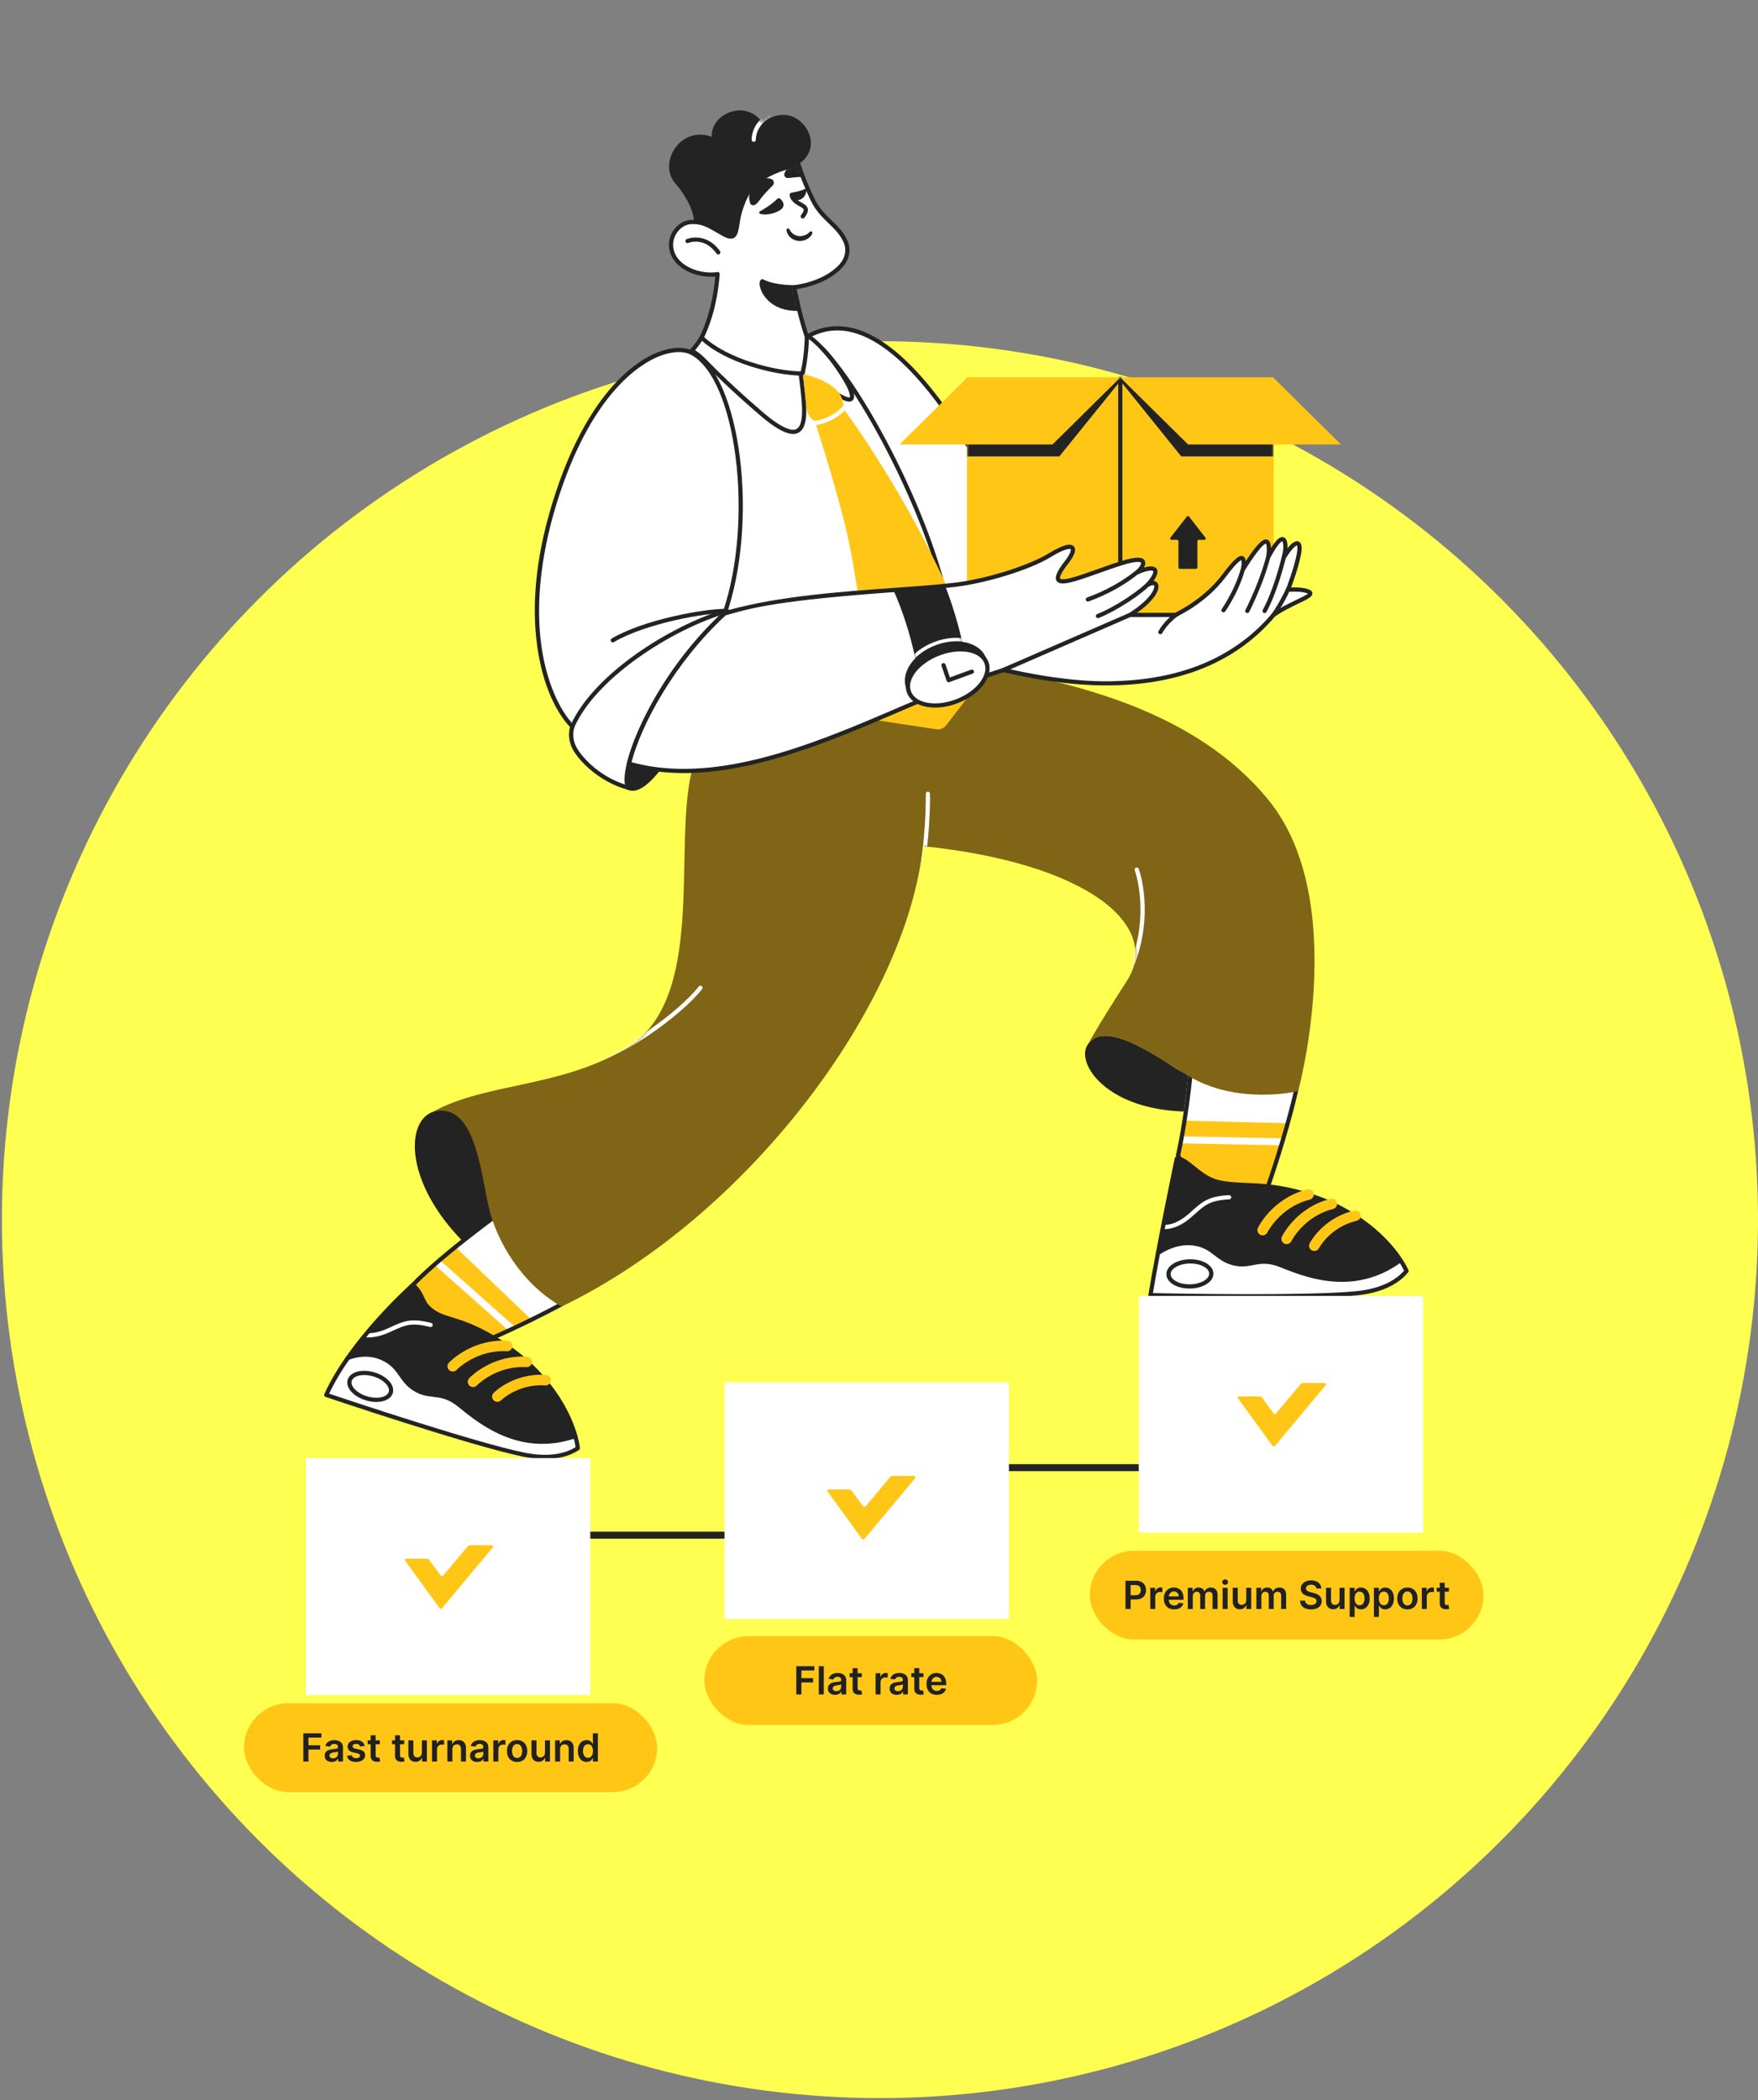 <svg xmlns="http://www.w3.org/2000/svg" width="634" height="757" viewBox="0 0 634 757" fill="none"><rect x="0" y="0" width="634" height="757" fill="#808080" stroke="none"/><circle cx="317.344" cy="439.657" r="316.657" fill="#FEFF50"></circle><g clip-path="url(#clip0_1196_11771)"><path d="M252.998 121.664C251.437 124.52 248.836 127.117 248.836 127.117L261.323 221.133C261.323 221.133 332.085 220.354 372.148 206.33C372.148 206.33 329.483 99.068 290.981 121.404L252.998 121.664Z" fill="white"></path><path d="M261.324 221.896C261.14 221.896 260.963 221.829 260.824 221.708C260.686 221.587 260.596 221.419 260.572 221.237L248.085 127.221C248.069 127.106 248.081 126.989 248.118 126.878C248.156 126.768 248.218 126.668 248.3 126.586C248.326 126.56 250.845 124.028 252.333 121.305C252.398 121.186 252.494 121.087 252.61 121.017C252.726 120.948 252.859 120.911 252.995 120.91L290.777 120.651C296.783 117.229 303.253 116.677 310.013 119.013C317.53 121.61 325.518 127.827 333.754 137.491C340.303 145.175 347.034 155.053 353.763 166.853C365.204 186.92 372.78 205.866 372.856 206.055C372.893 206.149 372.912 206.251 372.909 206.353C372.907 206.455 372.883 206.556 372.841 206.649C372.799 206.742 372.738 206.825 372.662 206.894C372.587 206.963 372.498 207.016 372.401 207.05C360.937 211.063 339.378 216.524 301.779 219.751C279.312 221.679 261.511 221.894 261.333 221.896L261.324 221.896ZM249.639 127.386L261.989 220.369C269.278 220.24 333.618 218.735 371.146 205.879C369.64 202.208 362.556 185.337 352.434 167.588C345.753 155.873 339.077 146.075 332.592 138.467C324.535 129.016 316.771 122.952 309.515 120.445C303.127 118.238 297.02 118.782 291.363 122.063C291.249 122.13 291.119 122.165 290.987 122.166L253.445 122.423C252.135 124.676 250.316 126.675 249.639 127.386ZM284.189 41.567C281.515 41.053 277.839 41.733 275.121 44.405C268.947 35.313 256.169 41.128 256.686 49.314C245.326 45.093 237.165 58.835 243.513 66.094C245.843 68.759 250.113 74.514 250.315 80.173C255.438 80.844 267.192 89.281 267.192 89.281C267.192 89.281 280.934 63.896 287.912 59.243C296.623 53.435 291.242 42.923 284.189 41.567Z" fill="#232323"></path><mask id="mask0_1196_11771" style="mask-type:luminance" maskUnits="userSpaceOnUse" x="241" y="39" width="52" height="51"><path d="M284.189 41.567C281.515 41.053 277.839 41.733 275.121 44.405C268.947 35.313 256.169 41.128 256.686 49.314C245.326 45.093 237.165 58.835 243.513 66.094C245.843 68.759 250.113 74.514 250.315 80.173C255.438 80.844 267.192 89.281 267.192 89.281C267.192 89.281 280.934 63.896 287.912 59.243C296.623 53.435 291.242 42.923 284.189 41.567Z" fill="white"></path></mask><g mask="url(#mask0_1196_11771)"><path d="M271.822 51.13H271.809C271.608 51.127 271.416 51.044 271.276 50.9C271.136 50.755 271.059 50.561 271.063 50.36C271.166 44.117 276.769 41.031 277.007 40.903C277.184 40.81 277.391 40.791 277.582 40.849C277.773 40.908 277.934 41.039 278.029 41.215C278.123 41.39 278.145 41.596 278.089 41.788C278.033 41.979 277.903 42.141 277.729 42.237C277.662 42.274 272.669 45.052 272.581 50.385C272.578 50.584 272.496 50.774 272.354 50.913C272.212 51.052 272.021 51.13 271.822 51.13Z" fill="white"></path></g><path d="M305.015 87.242C306.149 89.924 305.631 93.276 303.269 95.859C297.118 102.584 286.436 103.555 286.436 103.555C286.436 103.555 288.101 112.798 290.982 121.407C290.982 121.407 290.982 127.9 289.421 134.653C279.536 134.653 261.585 129.978 253 121.667C253 121.667 257.683 113.356 258.802 98.806C253.238 99.85 243.146 97 242.067 89.362C241.451 85.005 244.714 80.205 249.392 80.025C253.934 79.85 256.328 81.804 260.875 84.331C265.094 86.676 265.372 84.486 266.095 79.728C266.737 75.505 268.487 71.413 269.989 68.98C273.384 63.477 281.996 60.534 287.912 59.242C288.717 61.566 289.989 65.528 293.055 71.923C296.521 79.151 302.369 80.981 305.015 87.242Z" fill="white"></path><path d="M289.418 135.41C279.643 135.41 261.365 130.823 252.468 122.211C252.348 122.094 252.269 121.941 252.245 121.776C252.221 121.61 252.253 121.441 252.335 121.295C252.346 121.275 253.501 119.202 254.775 115.402C255.9 112.046 257.342 106.648 257.964 99.691C254.549 100.046 249.616 99.243 245.828 96.529C243.267 94.695 241.706 92.253 241.312 89.468C240.961 86.981 241.759 84.293 243.448 82.275C244.999 80.422 247.099 79.354 249.359 79.267C253.367 79.113 255.785 80.519 259.136 82.465C259.801 82.851 260.488 83.25 261.241 83.669C262.569 84.407 263.473 84.668 263.932 84.443C264.662 84.086 264.95 82.187 265.315 79.783L265.341 79.614C266.019 75.159 267.851 70.994 269.34 68.582C273.24 62.26 283.511 59.426 287.747 58.502C287.929 58.462 288.118 58.491 288.281 58.581C288.443 58.672 288.566 58.819 288.627 58.995L288.855 59.659C289.695 62.109 290.964 65.812 293.737 71.596C295.431 75.129 297.726 77.338 299.945 79.475C302.207 81.653 304.343 83.71 305.711 86.947C307.024 90.053 306.302 93.664 303.826 96.371C298.484 102.211 290.012 103.831 287.33 104.21C287.799 106.621 289.35 114.15 291.699 121.167C291.725 121.244 291.738 121.326 291.738 121.407C291.738 121.676 291.72 128.064 290.158 134.823C290.119 134.99 290.025 135.139 289.891 135.246C289.756 135.352 289.59 135.41 289.418 135.41ZM253.937 121.511C262.503 129.422 279.318 133.71 288.811 133.888C290.093 128.012 290.209 122.411 290.219 121.527C287.377 112.998 285.702 103.782 285.685 103.689C285.667 103.585 285.67 103.479 285.694 103.377C285.719 103.275 285.765 103.179 285.828 103.095C285.892 103.012 285.973 102.942 286.065 102.891C286.157 102.841 286.259 102.809 286.363 102.8C286.467 102.79 296.83 101.77 302.704 95.348C304.776 93.083 305.392 90.09 304.312 87.536C303.065 84.585 301.037 82.633 298.89 80.565C296.575 78.335 294.18 76.03 292.367 72.25C289.555 66.386 288.217 62.482 287.418 60.149L287.412 60.131C283.046 61.147 274.045 63.845 270.633 69.377C269.222 71.662 267.486 75.611 266.843 79.841L266.817 80.01C266.352 83.073 266.044 85.097 264.601 85.804C263.63 86.279 262.366 86.029 260.502 84.993C259.788 84.594 259.078 84.188 258.372 83.775C255.126 81.89 252.976 80.645 249.418 80.782C247.591 80.852 245.885 81.728 244.613 83.247C243.195 84.941 242.523 87.187 242.815 89.255C243.154 91.655 244.466 93.688 246.713 95.297C250.347 97.901 255.474 98.658 258.658 98.06C258.773 98.038 258.891 98.043 259.003 98.075C259.115 98.106 259.219 98.163 259.306 98.24C259.392 98.318 259.46 98.415 259.503 98.523C259.547 98.631 259.565 98.747 259.556 98.863C258.581 111.535 254.979 119.45 253.937 121.511Z" fill="#232323"></path><path d="M270.389 72.767C269.055 67.805 274.147 62.791 278.248 64.582C279.117 64.961 279.359 66.077 278.731 66.78C278.088 67.502 277.595 67.868 275.722 69.933C273.789 72.055 273.009 74.123 271.451 73.983C271.096 73.951 270.786 73.741 270.614 73.431C270.523 73.267 270.379 72.733 270.389 72.767ZM273.982 76.236C275.143 75.565 277.965 74.019 280.285 71.693C280.362 71.616 280.454 71.554 280.555 71.512C280.657 71.47 280.765 71.448 280.875 71.449C280.985 71.449 281.093 71.471 281.195 71.513C281.296 71.556 281.387 71.618 281.464 71.696C282.302 72.54 283.412 74.141 281.628 75.523C279.435 77.221 275.175 77.752 273.953 76.957C273.69 76.786 273.711 76.393 273.982 76.236ZM290.196 68.17C288.985 68.745 288.02 68.957 285.617 69.435C285.163 69.525 284.864 69.953 284.95 70.406C285.172 71.573 286.098 72.523 287.965 72.128C290.046 71.687 290.815 69.793 290.808 68.555C290.808 68.483 290.789 68.412 290.754 68.349C290.719 68.286 290.669 68.233 290.608 68.195C290.547 68.156 290.477 68.134 290.405 68.13C290.333 68.126 290.261 68.139 290.196 68.17Z" fill="#232323"></path><mask id="mask1_1196_11771" style="mask-type:luminance" maskUnits="userSpaceOnUse" x="241" y="59" width="65" height="76"><path d="M305.015 87.242C306.149 89.924 305.631 93.277 303.269 95.86C297.118 102.585 286.436 103.555 286.436 103.555C286.436 103.555 288.101 112.798 290.982 121.408C290.982 121.408 290.982 130.238 289.681 134.913C279.796 134.913 261.585 129.978 253 121.667C253 121.667 257.683 113.356 258.802 98.806C253.238 99.85 243.146 97 242.067 89.362C241.451 85.005 244.714 80.205 249.392 80.025C253.934 79.85 256.328 81.804 260.875 84.331C265.094 86.676 265.372 84.486 266.095 79.728C266.737 75.505 268.487 71.413 269.989 68.98C273.384 63.477 281.996 60.534 287.912 59.242C288.717 61.566 289.989 65.528 293.055 71.923C296.521 79.151 302.369 80.981 305.015 87.242Z" fill="white"></path></mask><g mask="url(#mask1_1196_11771)"><path d="M288.009 59.207C285.298 59.203 283.332 60.82 282.865 62.618C282.65 63.446 283.31 64.24 284.161 64.188C285.394 64.113 286.904 63.76 289.9 63.781C291.131 63.789 292.718 64.018 293.353 63.044C293.528 62.775 293.551 62.437 293.426 62.142C292.961 61.039 290.818 59.22 288.009 59.207Z" fill="#232323"></path></g><mask id="mask2_1196_11771" style="mask-type:luminance" maskUnits="userSpaceOnUse" x="241" y="59" width="65" height="76"><path d="M305.015 87.242C306.149 89.924 305.631 93.277 303.269 95.86C297.118 102.585 286.436 103.555 286.436 103.555C286.436 103.555 288.101 112.798 290.982 121.408C290.982 121.408 290.982 130.238 289.681 134.913C279.796 134.913 261.585 129.978 253 121.667C253 121.667 257.683 113.356 258.802 98.806C253.238 99.85 243.146 97 242.067 89.362C241.451 85.005 244.714 80.205 249.392 80.025C253.934 79.85 256.328 81.804 260.875 84.331C265.094 86.676 265.372 84.486 266.095 79.728C266.737 75.505 268.487 71.413 269.989 68.98C273.384 63.477 281.996 60.534 287.912 59.242C288.717 61.566 289.989 65.528 293.055 71.923C296.521 79.151 302.369 80.981 305.015 87.242Z" fill="white"></path></mask><g mask="url(#mask2_1196_11771)"><path d="M286.439 103.555C286.439 103.555 279.365 103.711 274.906 101.398C273.849 102.608 276.548 111.637 287.956 111.301C296.711 111.043 286.439 103.555 286.439 103.555Z" fill="#232323"></path><path d="M287.334 112.068C284.107 112.068 281.307 111.335 279.003 109.884C277.118 108.697 275.586 107.002 274.691 105.11C274.037 103.727 273.55 101.795 274.333 100.9C274.445 100.772 274.596 100.685 274.764 100.654C274.931 100.622 275.104 100.648 275.255 100.726C279.485 102.92 286.353 102.799 286.421 102.797C286.588 102.793 286.751 102.844 286.886 102.943C286.946 102.986 288.368 104.027 289.727 105.366C291.744 107.353 292.538 108.918 292.155 110.152C291.596 111.952 288.872 112.033 287.977 112.059C287.761 112.065 287.546 112.068 287.334 112.068ZM275.465 102.499C275.535 103.16 275.838 104.236 276.612 105.451C277.88 107.44 281.042 110.746 287.932 110.543C290.283 110.474 290.648 109.882 290.704 109.703C291.04 108.622 288.359 105.94 286.191 104.316C284.93 104.32 279.542 104.232 275.465 102.499Z" fill="#232323"></path></g><path d="M292.948 84.16C292.763 84.653 292.444 85.081 292.08 85.44C291.713 85.791 291.294 86.084 290.837 86.307C289.934 86.751 288.921 86.966 287.857 86.854C287.339 86.788 286.845 86.649 286.369 86.445C285.902 86.229 285.456 85.958 285.075 85.611C284.307 84.933 283.753 83.986 283.635 82.976C283.62 82.843 283.653 82.708 283.728 82.597C283.803 82.485 283.915 82.403 284.044 82.367C284.174 82.33 284.312 82.34 284.435 82.395C284.557 82.451 284.656 82.548 284.714 82.669L284.727 82.698C285.036 83.356 285.511 83.924 286.106 84.344C286.4 84.544 286.709 84.722 287.044 84.841C287.373 84.971 287.718 85.058 288.069 85.1C288.737 85.185 289.493 85.068 290.183 84.823C290.875 84.57 291.506 84.177 291.955 83.628L291.977 83.602C292.062 83.497 292.182 83.427 292.314 83.403C292.447 83.378 292.584 83.402 292.701 83.469C292.817 83.536 292.906 83.642 292.952 83.769C292.997 83.896 292.996 84.034 292.948 84.16ZM259.046 91.731C258.925 91.731 258.806 91.703 258.698 91.647C258.591 91.592 258.498 91.512 258.428 91.414C254.034 85.269 248.478 87.473 248.245 87.569C248.059 87.646 247.85 87.647 247.664 87.57C247.478 87.494 247.33 87.347 247.252 87.162C247.175 86.977 247.174 86.769 247.25 86.583C247.325 86.397 247.472 86.249 247.657 86.171C247.726 86.143 254.547 83.377 259.664 90.533C259.745 90.646 259.793 90.779 259.803 90.918C259.813 91.057 259.785 91.196 259.721 91.32C259.657 91.444 259.561 91.548 259.442 91.62C259.323 91.693 259.186 91.731 259.046 91.731ZM289.497 78.762C289.355 78.762 289.217 78.723 289.096 78.648C288.976 78.574 288.879 78.467 288.817 78.341C288.754 78.214 288.728 78.073 288.741 77.932C288.755 77.792 288.807 77.658 288.893 77.545C289.779 76.382 289.896 75.822 289.838 75.558C289.741 75.112 288.915 74.668 288.04 74.199C284.837 72.48 284.756 70.49 284.758 70.269C284.759 70.069 284.84 69.877 284.982 69.736C285.124 69.595 285.317 69.516 285.517 69.516H285.522C285.72 69.517 285.91 69.595 286.051 69.734C286.191 69.873 286.272 70.061 286.276 70.258C286.282 70.321 286.425 71.61 288.759 72.863C289.951 73.503 291.077 74.108 291.323 75.236C291.512 76.109 291.136 77.104 290.102 78.463C290.031 78.556 289.94 78.631 289.835 78.683C289.729 78.735 289.614 78.762 289.497 78.762ZM202.529 470.982C188.741 462.671 179.508 448.532 176.773 434.882C174.172 421.896 170.975 395.203 155.961 400.859C142.173 406.054 147.897 447.088 202.529 470.982Z" fill="#232323"></path><path d="M202.528 470.978C187.672 478.916 176.959 483.355 176.773 483.443C176.773 483.443 137.498 480.831 144.254 467.081C156.474 454.414 180.097 436.572 187.961 430.461L202.528 470.978Z" fill="white"></path><path d="M192.122 476.331C182.96 480.86 176.773 483.444 176.773 483.444C176.773 483.444 137.498 480.832 144.254 467.082C149.33 461.821 156.752 455.348 164.044 449.32L191.862 475.912L192.122 476.331Z" fill="#FFC616"></path><path d="M157.223 456.389L158.905 454.5L185.745 478.319L184.063 480.208L157.223 456.389Z" fill="white"></path><path d="M468.145 393.327C457.478 395.405 436.761 393.432 423.125 384.51C409.61 375.667 396.547 368.865 391.998 377.036C386.977 386.055 409.09 413.844 468.145 393.327Z" fill="#232323"></path><path d="M468.144 393.329C464.545 409.252 457.974 427.924 457.738 428.65C447.71 428.853 422.633 428.135 424.822 418.293C424.822 418.245 424.062 416.569 424.062 416.524C426.804 404.31 429.6 382.419 429.125 376.851C428.338 367.422 460.37 388.077 468.144 393.329Z" fill="white"></path><path d="M465.177 404.946C461.742 417.232 457.862 428.292 457.74 428.639L457.738 428.646C457.738 428.646 457.718 428.646 457.68 428.649C457.657 428.649 457.624 428.651 457.583 428.651C457.566 428.654 457.543 428.654 457.523 428.654C454.574 428.732 422.359 429.361 424.822 418.288C424.822 418.24 424.062 416.565 424.062 416.519C424.938 412.618 425.731 408.284 426.417 403.945L465.177 404.946Z" fill="#FFC616"></path><path d="M426.141 412.136L426.193 409.609L462.377 410.346L462.325 412.873L426.141 412.136Z" fill="white"></path><path d="M187.258 432.916L187.708 434.113C190.711 442.097 199.133 464.493 201.198 469.999C189.572 476.158 180.325 480.272 176.601 481.873C175.09 481.573 169.947 480.491 164.469 478.624C156.142 475.788 150.825 472.476 149.093 469.046C148.284 467.443 148.278 465.812 149.076 464.066C158.608 454.235 172.884 443.622 182.35 436.585C184.186 435.22 185.845 433.986 187.258 432.916ZM187.96 430.467C180.089 436.584 160.043 450.512 147.811 463.192C141.055 476.941 176.772 483.45 176.772 483.45C176.959 483.361 188.23 478.651 203.086 470.713C202.856 470.073 187.97 430.496 187.96 430.467ZM431.709 375.891C438.117 375.891 457.363 387.4 466.558 393.521C464.083 404.172 459.906 417.763 456.652 427.152C456.118 427.158 455.575 427.161 455.031 427.161C440.298 427.161 429.806 425.05 426.964 421.513C426.268 420.647 426.058 419.728 426.304 418.621C426.328 418.513 426.34 418.403 426.34 418.293C426.34 417.949 426.311 417.883 425.825 416.779L425.65 416.382C428.778 402.209 431.039 381.423 430.638 376.725C430.605 376.328 430.67 376.142 430.714 376.094C430.784 376.019 431.072 375.891 431.709 375.891ZM431.708 374.375C429.962 374.375 428.979 375.107 429.125 376.851C429.505 381.304 427.22 402.454 424.062 416.524C424.062 416.569 424.822 418.245 424.822 418.293C422.809 427.339 443.831 428.677 455.03 428.677C456.016 428.677 456.927 428.667 457.738 428.651C461.312 418.463 465.828 403.652 468.271 392.843C461.935 388.564 439.403 374.374 431.708 374.375Z" fill="#232323"></path><path d="M424.404 417.645C424.404 417.645 417.807 449.14 414.902 466.876C414.902 466.876 469.809 468.149 489.289 466.186C499.86 465.121 504.864 461.069 507.24 458.164L507.226 458.129C507.219 458.112 507.21 458.085 507.196 458.055C507.196 458.053 507.194 458.053 507.194 458.053C506.606 456.721 500.437 443.594 481.055 434.276C478.033 432.824 468.338 428.795 457.23 427.675C449.629 426.909 443.182 427.355 438.294 425.823C432.087 423.876 427.872 417.456 424.404 417.645Z" fill="white"></path><path d="M424.645 417.141C430.067 418.33 432.198 423.401 438.831 425.699C443.322 427.255 455.088 425.905 465.35 428.612C478.603 432.051 492.178 438.766 501.381 449.407V449.409C502.727 450.972 503.919 452.524 505.055 454.261C488.406 466.427 471.353 460.367 461.564 456.451C453.121 453.074 450.902 457.737 444.027 455.654C438.284 453.915 437.191 449.158 429.897 448.404C423.08 447.699 417.156 452.148 417.156 452.148C417.156 452.148 419.662 436.183 424.645 417.141Z" fill="#232323"></path><path d="M420.128 443.071C419.68 443.071 419.417 443.03 419.374 443.022C419.178 442.987 419.003 442.876 418.888 442.712C418.773 442.549 418.727 442.347 418.761 442.15C418.794 441.954 418.903 441.778 419.066 441.661C419.228 441.545 419.429 441.497 419.627 441.528C419.685 441.536 423.557 442.072 428.629 437.618C429.068 437.233 429.481 436.863 429.875 436.511C433.571 433.202 435.802 431.204 443.237 430.821C443.438 430.812 443.634 430.882 443.784 431.016C443.933 431.151 444.023 431.339 444.034 431.539C444.045 431.74 443.975 431.937 443.84 432.086C443.705 432.235 443.516 432.325 443.315 432.335C436.417 432.691 434.569 434.345 430.888 437.639C430.491 437.995 430.075 438.368 429.632 438.757C425.255 442.6 421.638 443.071 420.128 443.071Z" fill="white"></path><path d="M451.094 468.035C432.526 468.035 415.191 467.641 414.882 467.634C414.774 467.632 414.667 467.606 414.569 467.559C414.471 467.512 414.385 467.444 414.316 467.361C414.246 467.277 414.196 467.18 414.167 467.075C414.139 466.971 414.133 466.861 414.151 466.754C417.025 449.205 423.592 417.805 423.658 417.49C423.692 417.326 423.78 417.179 423.907 417.07C424.034 416.961 424.193 416.897 424.36 416.888C426.369 416.779 428.405 418.415 430.756 420.31C432.996 422.116 435.534 424.164 438.519 425.1C441.547 426.049 445.23 426.217 449.494 426.412C451.973 426.525 454.537 426.642 457.304 426.921C469.834 428.184 480.237 433.043 481.382 433.593C500.76 442.909 507.126 456.045 507.869 457.708C507.877 457.723 507.884 457.738 507.891 457.754C507.906 457.788 507.918 457.819 507.928 457.844L507.938 457.873C508.043 458.129 508.001 458.429 507.826 458.644C503.084 464.441 495.168 466.355 489.363 466.94C480.892 467.794 465.615 468.035 451.094 468.035ZM415.792 466.138C422.909 466.288 471.342 467.233 489.21 465.432C494.607 464.888 501.903 463.16 506.35 458.04C505.187 455.588 498.769 443.634 480.723 434.959C479.603 434.421 469.423 429.667 457.151 428.43C454.426 428.155 451.883 428.039 449.425 427.927C445.055 427.727 441.28 427.555 438.064 426.546C434.804 425.525 432.147 423.381 429.802 421.491C427.964 420.009 426.345 418.703 425.01 418.445C424.073 422.947 418.491 449.906 415.792 466.138Z" fill="#232323"></path><path d="M483.899 462.079C474.898 462.08 466.997 458.919 461.696 456.799C457.275 455.031 454.673 455.52 451.919 456.039C449.632 456.469 447.268 456.915 443.982 455.919C441.402 455.138 439.697 453.828 438.048 452.56C435.891 450.903 433.853 449.338 429.881 448.927C423.456 448.263 418.048 452.325 417.994 452.366L417.07 451.162C417.309 450.979 423 446.691 430.038 447.419C434.438 447.874 436.744 449.645 438.974 451.359C440.586 452.597 442.109 453.767 444.423 454.468C447.352 455.355 449.433 454.963 451.637 454.549C454.485 454.013 457.429 453.458 462.261 455.391C466.725 457.177 473.472 459.875 481.004 460.453C489.709 461.121 497.431 458.896 504.61 453.65C504.737 453.557 504.89 453.506 505.048 453.504L505.06 454.263L505.507 454.874C498.11 460.279 490.691 462.079 483.899 462.079Z" fill="#232323"></path><path d="M428.969 464.486C426.865 464.486 424.878 464.018 423.349 463.159C421.631 462.195 420.671 460.845 420.645 459.359C420.619 457.873 421.532 456.491 423.214 455.467C424.771 454.52 426.837 453.978 429.032 453.94C431.232 453.901 433.31 454.372 434.899 455.264C436.617 456.228 437.577 457.578 437.603 459.064C437.629 460.55 436.717 461.932 435.034 462.956C433.477 463.903 431.411 464.445 429.217 464.483C429.134 464.485 429.051 464.486 428.969 464.486ZM429.282 455.454C429.208 455.454 429.134 455.455 429.059 455.456C427.129 455.489 425.335 455.953 424.005 456.763C422.801 457.495 422.148 458.408 422.164 459.333C422.18 460.259 422.865 461.148 424.094 461.838C425.451 462.6 427.253 463.001 429.19 462.968C431.119 462.934 432.914 462.47 434.244 461.661C435.447 460.929 436.101 460.016 436.085 459.091C436.069 458.165 435.383 457.276 434.155 456.586C432.85 455.853 431.127 455.454 429.282 455.454Z" fill="#232323"></path><path d="M455.354 445.326C455.067 445.326 454.783 445.261 454.525 445.135C453.584 444.677 453.191 443.548 453.647 442.608C453.858 442.172 458.967 431.891 471.434 428.753C471.923 428.63 472.44 428.706 472.872 428.963C473.304 429.221 473.616 429.64 473.739 430.127C473.863 430.615 473.787 431.131 473.529 431.562C473.27 431.994 472.851 432.305 472.363 432.428C461.662 435.122 457.107 444.172 457.062 444.263C456.905 444.582 456.662 444.851 456.36 445.039C456.058 445.227 455.71 445.326 455.354 445.326ZM464.014 448.482C463.692 448.481 463.375 448.4 463.094 448.244C462.813 448.088 462.576 447.863 462.405 447.591C462.235 447.319 462.136 447.008 462.119 446.687C462.102 446.366 462.167 446.046 462.308 445.758C462.517 445.329 467.565 435.216 479.88 432.129C480.365 432.015 480.877 432.095 481.303 432.354C481.729 432.613 482.037 433.029 482.158 433.512C482.28 433.996 482.206 434.507 481.952 434.936C481.699 435.366 481.287 435.678 480.804 435.806C470.188 438.467 465.766 447.326 465.723 447.415C465.567 447.735 465.324 448.005 465.022 448.193C464.719 448.382 464.37 448.482 464.014 448.482ZM473.985 450.951C473.683 450.951 473.386 450.879 473.117 450.74C472.896 450.626 472.699 450.47 472.538 450.28C472.376 450.09 472.254 449.87 472.178 449.633C472.102 449.396 472.074 449.147 472.095 448.899C472.115 448.651 472.185 448.409 472.299 448.188C472.491 447.816 477.123 439.054 488.36 436.381C488.603 436.321 488.856 436.31 489.104 436.347C489.352 436.385 489.59 436.472 489.804 436.602C490.019 436.732 490.205 436.903 490.352 437.106C490.5 437.308 490.606 437.538 490.664 437.782C490.722 438.025 490.731 438.278 490.691 438.525C490.651 438.772 490.562 439.009 490.429 439.222C490.297 439.434 490.124 439.618 489.919 439.764C489.715 439.909 489.484 440.013 489.24 440.068C479.681 442.342 475.713 449.847 475.674 449.923C475.515 450.233 475.272 450.493 474.974 450.674C474.676 450.855 474.334 450.951 473.985 450.951Z" fill="#FFC616"></path><path d="M148.915 463.188C148.915 463.188 126.802 482.666 117.652 502.833C117.652 502.833 169.672 520.419 188.85 524.354C199.257 526.489 205.245 524.114 208.382 522.05L208.379 522.013C208.378 521.994 208.377 521.966 208.373 521.933C208.373 521.931 208.371 521.93 208.371 521.93C208.208 520.484 206.248 506.117 190.539 491.445C188.089 489.158 180.042 482.422 169.775 478.042C162.751 475.044 158.71 475.177 154.898 471.758C151.815 468.993 152.817 466.824 148.915 463.188Z" fill="white"></path><path d="M149.176 462.93C152.297 465.267 151.777 468.643 155.419 472.02C158.92 475.265 168.092 475.602 177.25 481.355C192.105 490.602 200.934 501.621 205.415 511.943L205.415 511.945C206.294 513.983 206.943 515.81 207.47 517.671C187.94 524.318 173.479 513.449 165.308 506.794C158.261 501.054 154.749 504.842 148.81 500.805C143.849 497.433 144.229 492.566 137.494 489.672C131.199 486.967 125.242 489.68 125.242 489.68C125.242 489.68 136.428 473.318 149.176 462.93Z" fill="#232323"></path><path d="M132.842 482.101C132.383 482.101 131.972 482.077 131.607 482.039C131.508 482.029 131.412 482 131.324 481.952C131.236 481.905 131.159 481.841 131.096 481.764C131.033 481.686 130.986 481.597 130.957 481.502C130.929 481.407 130.92 481.307 130.93 481.208C130.951 481.008 131.05 480.824 131.207 480.698C131.363 480.571 131.563 480.511 131.763 480.531C133.359 480.695 135.997 480.564 139.51 479.006C140.018 478.779 140.525 478.551 141.03 478.32C145.548 476.264 148.275 475.023 155.485 476.874C155.679 476.925 155.846 477.05 155.948 477.223C156.05 477.396 156.079 477.602 156.029 477.797C155.979 477.991 155.854 478.158 155.681 478.26C155.508 478.362 155.301 478.392 155.106 478.342C148.417 476.625 146.159 477.652 141.66 479.699C141.175 479.921 140.666 480.152 140.126 480.391C137.09 481.738 134.62 482.101 132.842 482.101Z" fill="white"></path><path d="M196.529 525.94C193.713 525.94 191.009 525.571 188.699 525.097C169.695 521.198 117.931 503.728 117.41 503.552C117.31 503.518 117.218 503.463 117.14 503.391C117.062 503.32 116.999 503.233 116.957 503.135C116.915 503.038 116.894 502.933 116.895 502.828C116.895 502.722 116.918 502.617 116.962 502.521C126.073 482.438 148.192 462.815 148.414 462.619C148.556 462.495 148.738 462.427 148.927 462.43C149.116 462.432 149.297 462.505 149.435 462.634C151.596 464.647 152.342 466.264 153.001 467.69C153.571 468.923 154.062 469.988 155.407 471.195C157.649 473.205 159.954 473.913 163.144 474.893C165.127 475.502 167.374 476.192 170.076 477.345C181.657 482.287 190.13 490.025 191.059 490.891C206.771 505.566 208.913 520.009 209.122 521.806C209.125 521.82 209.127 521.834 209.129 521.848C209.133 521.89 209.136 521.928 209.137 521.956L209.14 521.989C209.151 522.124 209.125 522.26 209.065 522.383C209.006 522.505 208.914 522.609 208.801 522.684C205.072 525.138 200.679 525.94 196.529 525.94ZM118.698 502.385C125.342 504.617 171.387 519.997 189.004 523.612C194.318 524.702 201.798 525.227 207.574 521.668C207.196 518.98 204.645 505.657 190.021 491.999C189.113 491.152 180.822 483.58 169.479 478.74C166.851 477.618 164.644 476.94 162.698 476.342C159.449 475.344 156.882 474.556 154.392 472.323C152.814 470.907 152.208 469.594 151.622 468.325C151.05 467.086 150.46 465.809 148.897 464.227C145.556 467.27 127.074 484.579 118.698 502.385Z" fill="#232323"></path><path d="M195.573 520.474C181.669 520.474 171.432 512.137 165.329 507.165C161.638 504.159 159.009 503.851 156.225 503.524C153.914 503.254 151.524 502.973 148.686 501.044C146.458 499.529 145.222 497.77 144.028 496.069C142.465 493.845 140.989 491.743 137.321 490.167C131.431 487.635 125.751 490.213 125.694 490.239C125.512 490.321 125.305 490.329 125.118 490.26C124.93 490.191 124.777 490.051 124.693 489.87C124.608 489.689 124.598 489.482 124.665 489.294C124.732 489.106 124.871 488.952 125.051 488.866C125.306 488.746 131.388 485.967 137.921 488.774C141.985 490.52 143.655 492.899 145.271 495.199C146.439 496.861 147.542 498.432 149.541 499.791C152.071 501.511 154.175 501.758 156.402 502.019C159.279 502.356 162.255 502.705 166.289 505.991C170.015 509.026 175.646 513.612 182.662 516.41C190.77 519.643 198.805 519.822 207.226 516.956C207.322 516.923 207.424 516.909 207.526 516.916C207.627 516.923 207.726 516.95 207.817 516.996C207.908 517.042 207.989 517.106 208.055 517.183C208.12 517.261 208.17 517.351 208.2 517.448C208.23 517.545 208.241 517.647 208.23 517.749C208.22 517.85 208.19 517.948 208.141 518.037C208.092 518.126 208.026 518.205 207.946 518.268C207.866 518.331 207.774 518.378 207.676 518.405C203.379 519.862 199.34 520.474 195.573 520.474Z" fill="#232323"></path><path d="M135.713 505.37C134.557 505.37 133.307 505.192 132.031 504.818C127.469 503.48 124.549 500.209 125.385 497.372C126.219 494.536 130.448 493.362 135.01 494.701C137.116 495.319 138.964 496.389 140.213 497.714C141.564 499.146 142.076 500.721 141.657 502.147C141.055 504.19 138.693 505.37 135.713 505.37ZM131.335 495.672C129.055 495.672 127.239 496.449 126.842 497.799C126.267 499.753 128.839 502.301 132.459 503.363C136.08 504.425 139.624 503.672 140.2 501.719C140.461 500.83 140.073 499.777 139.107 498.753C138.04 497.621 136.433 496.698 134.582 496.155C133.464 495.827 132.353 495.672 131.335 495.672Z" fill="#232323"></path><path d="M163.273 494.411C162.789 494.412 162.323 494.227 161.971 493.895C161.21 493.178 161.172 491.983 161.889 491.221C162.221 490.868 170.176 482.58 183.01 483.302C183.512 483.331 183.983 483.557 184.319 483.932C184.654 484.307 184.827 484.799 184.798 485.301C184.739 486.346 183.835 487.145 182.796 487.087C171.773 486.466 164.723 493.746 164.653 493.82C164.476 494.007 164.262 494.156 164.024 494.257C163.787 494.359 163.531 494.411 163.273 494.411ZM170.594 500.002C170.109 500.003 169.642 499.817 169.29 499.483C168.53 498.765 168.494 497.57 169.212 496.81C169.54 496.463 177.388 488.317 190.059 489.043C190.559 489.075 191.026 489.303 191.358 489.678C191.691 490.053 191.861 490.543 191.832 491.043C191.804 491.542 191.578 492.01 191.205 492.344C190.832 492.679 190.342 492.852 189.842 492.827C178.979 492.205 172.041 499.341 171.972 499.413C171.794 499.6 171.581 499.748 171.344 499.849C171.107 499.95 170.852 500.002 170.594 500.002ZM179.373 505.331C178.872 505.332 178.391 505.134 178.036 504.781C177.294 504.046 177.286 502.851 178.02 502.108C178.314 501.81 185.36 494.83 196.881 495.629C197.129 495.647 197.372 495.713 197.595 495.823C197.819 495.934 198.018 496.088 198.181 496.276C198.345 496.464 198.47 496.682 198.549 496.918C198.628 497.154 198.66 497.403 198.643 497.651C198.57 498.696 197.661 499.483 196.618 499.411C186.892 498.736 180.779 504.714 180.718 504.775C180.542 504.952 180.332 505.092 180.101 505.187C179.87 505.282 179.623 505.331 179.373 505.331Z" fill="#FFC616"></path><path d="M361.865 241.523C387.237 246.854 430.897 255.813 457.478 288.408C486.962 324.563 468.161 393.336 468.161 393.336C468.161 393.336 445.939 398.655 428.056 387.517C409.87 376.19 396.862 367.88 391.659 377.749C391.659 377.749 394.827 371.486 406.228 353.855C419.495 333.338 391.399 311.003 332.864 305.029C326.881 361.906 269.908 438.522 202.528 470.986C187.96 462.675 179.114 447.352 176.253 435.145C173.391 422.939 171.31 396.448 155.961 400.863C175.212 390.215 201.617 392.253 225.682 378.009C255.079 360.608 242.606 306.031 249.493 277.871L361.865 241.523Z" fill="#7F6515"></path><mask id="mask3_1196_11771" style="mask-type:luminance" maskUnits="userSpaceOnUse" x="155" y="241" width="321" height="230"><path d="M361.865 241.523C387.237 246.854 423.918 250.23 457.478 288.408C491.037 326.585 468.144 393.332 468.144 393.332C468.144 393.332 445.939 398.655 428.056 387.517C409.87 376.191 396.862 367.88 391.659 377.749C391.659 377.749 394.827 371.486 406.228 353.856C419.495 333.338 391.399 311.003 332.864 305.029C326.881 361.907 269.908 438.522 202.528 470.986C187.96 462.675 179.114 447.352 176.253 435.146C173.391 422.939 171.31 396.448 155.961 400.864C175.212 390.215 201.617 392.253 225.682 378.009C255.079 360.608 242.606 306.031 249.493 277.871L361.865 241.523Z" fill="white"></path></mask><g mask="url(#mask3_1196_11771)"><path d="M213.846 382.801C213.653 382.801 213.467 382.728 213.326 382.596C213.185 382.464 213.1 382.284 213.088 382.092C213.075 381.9 213.136 381.71 213.259 381.561C213.381 381.412 213.556 381.316 213.747 381.291C218.137 380.715 225.587 377.072 233.677 371.548C241.411 366.267 248.436 360.158 252.012 355.604C252.138 355.451 252.319 355.353 252.516 355.332C252.713 355.31 252.911 355.366 253.067 355.489C253.223 355.611 253.325 355.789 253.351 355.985C253.378 356.182 253.326 356.38 253.207 356.539C245.578 366.256 223.985 381.476 213.946 382.794C213.913 382.799 213.879 382.801 213.846 382.801ZM332.81 312.351C332.701 312.352 332.593 312.328 332.494 312.283C332.394 312.238 332.306 312.172 332.235 312.09C332.163 312.007 332.11 311.911 332.08 311.806C332.049 311.702 332.041 311.592 332.057 311.484C334.104 297.434 333.873 286.27 333.871 286.159C333.866 285.958 333.942 285.763 334.081 285.618C334.22 285.472 334.411 285.388 334.612 285.383C334.712 285.38 334.811 285.397 334.904 285.433C334.998 285.469 335.083 285.523 335.155 285.592C335.227 285.661 335.285 285.743 335.325 285.834C335.365 285.925 335.387 286.024 335.389 286.123C335.392 286.235 335.626 297.519 333.56 311.702C333.534 311.882 333.444 312.047 333.306 312.166C333.168 312.285 332.992 312.351 332.81 312.351ZM407.041 351.594C406.914 351.594 406.789 351.562 406.678 351.502C406.566 351.441 406.472 351.353 406.403 351.247C406.334 351.14 406.293 351.018 406.284 350.892C406.275 350.765 406.297 350.639 406.35 350.523C415.376 330.628 409.303 313.893 409.241 313.726C409.174 313.538 409.183 313.332 409.267 313.151C409.351 312.97 409.502 312.83 409.689 312.76C409.876 312.69 410.083 312.696 410.265 312.778C410.448 312.859 410.59 313.008 410.663 313.194C410.73 313.371 412.299 317.611 412.733 324.434C413.132 330.714 412.589 340.447 407.733 351.149C407.673 351.282 407.575 351.394 407.453 351.473C407.33 351.552 407.187 351.594 407.041 351.594Z" fill="white"></path></g><path d="M261.323 221.133C261.323 221.133 243.577 238.245 236.088 252.818C228.599 267.391 223.341 282.425 226.723 283.984C235.321 287.945 254.559 252.818 261.323 221.133Z" fill="#232323"></path><path d="M228.15 285.051C227.534 285.051 226.951 284.925 226.404 284.673C225.837 284.412 225.427 283.922 225.183 283.217C223.636 278.739 229.206 264.549 235.412 252.472C242.873 237.956 260.617 220.76 260.795 220.588C260.912 220.475 261.062 220.403 261.224 220.382C261.385 220.36 261.549 220.391 261.691 220.47C261.833 220.549 261.947 220.671 262.014 220.819C262.081 220.967 262.099 221.133 262.065 221.291C259.286 234.308 254.159 248.88 247.998 261.271C241.899 273.537 235.669 281.937 230.905 284.318C229.929 284.806 229.008 285.051 228.15 285.051ZM260.014 223.509C255.293 228.299 242.695 241.623 236.763 253.165C229.71 266.89 225.443 279.321 226.619 282.723C226.774 283.174 226.975 283.266 227.041 283.296C227.91 283.697 228.981 283.584 230.226 282.963C234.635 280.759 240.77 272.398 246.638 260.597C252.348 249.113 257.162 235.742 260.014 223.509Z" fill="#232323"></path><path d="M249.356 127.12C241.065 122.857 216.576 131.535 201.228 177.505C185.879 223.474 197.065 252.302 206.431 261.911C206.431 261.911 205.13 265.288 206.951 269.183C208.822 273.184 216.057 281.13 226.723 283.987C222.82 279.832 234.267 246.069 261.323 221.137C272.77 187.893 266.526 135.95 249.356 127.12Z" fill="white"></path><path d="M226.721 284.742C226.656 284.742 226.589 284.734 226.524 284.716C216.156 281.939 208.433 274.147 206.261 269.501C204.71 266.182 205.261 263.227 205.571 262.107C202.623 258.957 196.263 250.41 193.808 233.448C191.388 216.725 193.641 197.821 200.506 177.262C205.303 162.893 211.34 151.074 218.448 142.134C225.74 132.961 232.529 128.898 236.941 127.105C241.927 125.078 246.579 124.837 249.702 126.443C254.007 128.657 257.733 133.407 260.777 140.561C263.565 147.116 265.656 155.524 266.823 164.877C269.267 184.462 267.479 205.585 262.04 221.38C261.999 221.498 261.929 221.605 261.837 221.69C248.867 233.642 240.488 246.655 235.742 255.467C230.475 265.247 226.944 275.113 226.745 280.603C226.673 282.6 227.092 283.27 227.275 283.465C227.377 283.573 227.444 283.708 227.47 283.854C227.495 284 227.477 284.15 227.418 284.285C227.359 284.421 227.262 284.537 227.138 284.618C227.014 284.699 226.869 284.742 226.721 284.742ZM244.832 126.916C242.641 126.916 240.112 127.452 237.513 128.509C230.859 131.214 214.072 141.426 201.946 177.741C195.253 197.788 192.959 216.976 195.311 233.231C197.034 245.132 201.393 255.654 206.973 261.38C207.075 261.483 207.144 261.614 207.173 261.756C207.202 261.898 207.19 262.045 207.138 262.18C207.127 262.209 205.985 265.324 207.638 268.86C209.169 272.135 215.426 279.579 225.371 282.795C225.243 282.171 225.196 281.425 225.227 280.548C225.437 274.757 228.953 264.872 234.404 254.75C239.187 245.867 247.622 232.765 260.665 220.707C272.013 187.494 265.613 136.331 249.006 127.791C247.868 127.206 246.441 126.916 244.832 126.916Z" fill="#232323"></path><mask id="mask4_1196_11771" style="mask-type:luminance" maskUnits="userSpaceOnUse" x="193" y="118" width="179" height="166"><path d="M371.097 203.79C363.053 207.06 352.686 209.784 344.832 210.753C323.76 213.35 287.034 213.462 261.323 221.141C241.377 239.521 229.915 262.701 226.829 275.278V275.284C225.732 279.766 225.698 282.901 226.723 283.992C216.057 281.135 208.822 273.19 206.951 269.188C205.13 265.292 206.431 261.916 206.431 261.916C197.065 252.307 185.879 223.479 201.228 177.509C216.363 132.179 240.386 123.11 248.999 126.956C249.595 126.338 251.671 124.099 252.998 121.671C261.583 129.982 279.533 134.657 289.419 134.657C290.98 127.904 290.98 121.411 290.98 121.411C325.935 101.135 364.317 187.664 371.097 203.79Z" fill="white"></path></mask><g mask="url(#mask4_1196_11771)"><path d="M340.417 213.327C340.248 213.327 340.083 213.27 339.949 213.165C339.816 213.061 339.721 212.915 339.681 212.75C330.983 177.639 302.888 126.724 288.728 120.413C288.635 120.374 288.551 120.317 288.481 120.244C288.41 120.172 288.355 120.087 288.318 119.993C288.281 119.899 288.263 119.799 288.265 119.698C288.267 119.597 288.29 119.498 288.331 119.406C288.372 119.314 288.431 119.231 288.505 119.162C288.578 119.093 288.665 119.04 288.76 119.005C288.854 118.969 288.955 118.953 289.056 118.958C289.157 118.962 289.256 118.986 289.347 119.029C296.295 122.125 306.861 135.614 317.61 155.111C328.249 174.408 337.051 195.819 341.155 212.387C341.182 212.498 341.184 212.615 341.16 212.727C341.136 212.84 341.086 212.945 341.015 213.036C340.944 213.127 340.853 213.2 340.75 213.25C340.646 213.301 340.532 213.327 340.417 213.327ZM286.008 156.433C283.192 156.434 279.203 154.135 273.705 149.382C263.096 140.212 258.028 135.098 255 132.043C251.924 128.94 250.888 127.895 248.133 126.644C248.042 126.603 247.96 126.545 247.892 126.472C247.824 126.399 247.771 126.314 247.736 126.22C247.701 126.127 247.685 126.028 247.688 125.928C247.691 125.829 247.714 125.731 247.756 125.64C247.797 125.55 247.856 125.468 247.928 125.4C248.001 125.332 248.087 125.279 248.18 125.244C248.274 125.209 248.373 125.193 248.473 125.196C248.572 125.2 248.67 125.223 248.761 125.264C251.772 126.63 252.945 127.813 256.079 130.977C259.092 134.016 264.134 139.104 274.699 148.236C282.439 154.926 285.8 155.406 287.258 154.632C290.24 153.047 289.214 144.639 288.39 137.884C288.132 135.769 287.888 133.772 287.753 131.984C287.738 131.784 287.804 131.586 287.935 131.433C288.066 131.281 288.253 131.187 288.454 131.171C288.553 131.163 288.653 131.175 288.748 131.206C288.843 131.237 288.931 131.286 289.007 131.351C289.083 131.416 289.145 131.495 289.19 131.585C289.234 131.674 289.261 131.771 289.268 131.87C289.4 133.623 289.642 135.603 289.897 137.7C290.869 145.663 291.873 153.897 287.972 155.97C287.392 156.278 286.74 156.433 286.008 156.433Z" fill="#232323"></path></g><mask id="mask5_1196_11771" style="mask-type:luminance" maskUnits="userSpaceOnUse" x="193" y="118" width="179" height="166"><path d="M371.097 203.79C363.053 207.06 352.686 209.784 344.832 210.753C323.76 213.35 287.034 213.462 261.323 221.141C241.377 239.521 229.915 262.701 226.829 275.278V275.284C225.732 279.766 225.698 282.901 226.723 283.992C216.057 281.135 208.822 273.19 206.951 269.188C205.13 265.292 206.431 261.916 206.431 261.916C197.065 252.307 185.879 223.479 201.228 177.509C216.363 132.179 240.386 123.11 248.999 126.956C249.595 126.338 251.671 124.099 252.998 121.671C261.583 129.982 279.533 134.657 289.419 134.657C290.98 127.904 290.98 121.411 290.98 121.411C325.935 101.135 364.317 187.664 371.097 203.79Z" fill="white"></path></mask><g mask="url(#mask5_1196_11771)"><path d="M306.249 144.771C304.769 144.771 302.336 143.504 298.066 140.608C297.902 140.494 297.79 140.32 297.753 140.124C297.717 139.928 297.759 139.726 297.872 139.56C297.984 139.395 298.157 139.281 298.353 139.243C298.549 139.204 298.753 139.244 298.919 139.354C300.46 140.399 302.435 141.702 304.034 142.501C306.01 143.489 306.447 143.219 306.451 143.216C306.455 143.213 306.773 142.799 306.014 140.763C304.99 138.017 299.967 130.149 296.173 126.361C296.101 126.291 296.044 126.207 296.006 126.115C295.967 126.023 295.946 125.924 295.946 125.824C295.945 125.724 295.965 125.625 296.003 125.532C296.041 125.439 296.097 125.355 296.168 125.285C296.239 125.214 296.323 125.158 296.416 125.12C296.509 125.082 296.608 125.062 296.708 125.063C296.809 125.063 296.908 125.083 297 125.122C297.092 125.161 297.176 125.218 297.247 125.289C301.237 129.273 306.344 137.303 307.437 140.234C307.949 141.609 308.502 143.536 307.388 144.408C307.084 144.647 306.714 144.771 306.249 144.771ZM205.99 263.687C205.866 263.687 205.744 263.657 205.635 263.6C205.526 263.542 205.432 263.459 205.363 263.357C205.293 263.255 205.249 263.138 205.235 263.015C205.221 262.893 205.238 262.769 205.282 262.654C208.661 254.006 217.111 244.539 229.078 235.998C239.505 228.556 251.821 222.389 262.025 219.501C262.218 219.449 262.424 219.475 262.598 219.573C262.772 219.671 262.901 219.834 262.955 220.026C263.01 220.218 262.986 220.424 262.89 220.599C262.793 220.773 262.631 220.903 262.44 220.96C252.395 223.802 240.254 229.885 229.961 237.231C218.232 245.603 209.97 254.827 206.698 263.204C206.642 263.347 206.545 263.469 206.418 263.555C206.292 263.641 206.143 263.687 205.99 263.687Z" fill="#232323"></path></g><mask id="mask6_1196_11771" style="mask-type:luminance" maskUnits="userSpaceOnUse" x="193" y="118" width="179" height="166"><path d="M371.097 203.79C363.053 207.06 352.686 209.784 344.832 210.753C323.76 213.35 287.034 213.462 261.323 221.141C241.377 239.521 229.915 262.701 226.829 275.278V275.284C225.732 279.766 225.698 282.901 226.723 283.992C216.057 281.135 208.822 273.19 206.951 269.188C205.13 265.292 206.431 261.916 206.431 261.916C197.065 252.307 185.879 223.479 201.228 177.509C216.363 132.179 240.386 123.11 248.999 126.956C249.595 126.338 251.671 124.099 252.998 121.671C261.583 129.982 279.533 134.657 289.419 134.657C290.98 127.904 290.98 121.411 290.98 121.411C325.935 101.135 364.317 187.664 371.097 203.79Z" fill="white"></path></mask><g mask="url(#mask6_1196_11771)"><path d="M220.987 231.576C220.821 231.577 220.659 231.522 220.526 231.422C220.393 231.321 220.298 231.18 220.254 231.019C220.21 230.859 220.22 230.688 220.282 230.534C220.345 230.38 220.456 230.251 220.6 230.166C232.18 223.315 254.454 219.293 262.254 219.475C262.453 219.48 262.642 219.563 262.781 219.706C262.919 219.85 262.996 220.042 262.993 220.241C262.991 220.44 262.91 220.631 262.769 220.771C262.627 220.911 262.436 220.99 262.236 220.991L262.218 220.99C254.572 220.812 232.725 224.754 221.374 231.47C221.257 231.54 221.123 231.576 220.987 231.576Z" fill="#232323"></path></g><path d="M289.608 135.411C289.601 135.346 289.609 135.28 289.632 135.219C289.656 135.158 289.693 135.104 289.742 135.06C289.791 135.017 289.849 134.986 289.913 134.97C289.976 134.954 290.042 134.953 290.106 134.968C296.781 136.544 300.623 139.176 302.412 141.408C304.493 144.005 304.103 147.251 304.103 147.251C304.103 147.251 336.752 190.234 354.442 244.254L341.229 261.45C340.818 261.984 340.272 262.399 339.646 262.651C339.021 262.903 338.339 262.983 337.672 262.882L315.679 259.577C315.679 259.577 309.696 210.491 305.533 192.571C301.371 174.651 293.826 151.796 293.826 151.796C290.965 149.978 290.936 148.165 290.458 143.485C290.078 139.764 289.82 137.259 289.608 135.411Z" fill="#FFC616"></path><path d="M293.126 153.257C292.761 153.257 292.404 153.236 292.056 153.193C291.957 153.181 291.861 153.149 291.774 153.1C291.688 153.051 291.612 152.985 291.55 152.906C291.489 152.828 291.444 152.738 291.418 152.642C291.391 152.546 291.384 152.445 291.397 152.347C291.409 152.248 291.441 152.152 291.49 152.066C291.539 151.979 291.605 151.903 291.684 151.842C291.762 151.781 291.852 151.736 291.949 151.709C292.045 151.683 292.145 151.676 292.244 151.688C296.153 152.176 301.887 149.124 304.03 146.272C304.151 146.111 304.331 146.005 304.53 145.976C304.729 145.948 304.932 146 305.093 146.12C305.254 146.241 305.361 146.421 305.389 146.62C305.418 146.819 305.366 147.021 305.245 147.182C302.953 150.233 297.518 153.257 293.126 153.257Z" fill="white"></path><path d="M348.734 136.078H459.299V221.654H348.734V136.078Z" fill="#FFC616"></path><mask id="mask7_1196_11771" style="mask-type:luminance" maskUnits="userSpaceOnUse" x="348" y="136" width="112" height="86"><path d="M348.734 136.078H459.299V221.654H348.734V136.078Z" fill="white"></path></mask><g mask="url(#mask7_1196_11771)"><path d="M404.017 222.282C403.816 222.282 403.623 222.202 403.48 222.06C403.338 221.918 403.258 221.725 403.258 221.524V136.078C403.258 135.877 403.338 135.685 403.48 135.542C403.623 135.4 403.816 135.32 404.017 135.32C404.219 135.32 404.412 135.4 404.554 135.542C404.697 135.685 404.777 135.877 404.777 136.078V221.524C404.777 221.725 404.697 221.918 404.554 222.06C404.412 222.202 404.219 222.282 404.017 222.282Z" fill="#232323"></path></g><mask id="mask8_1196_11771" style="mask-type:luminance" maskUnits="userSpaceOnUse" x="348" y="136" width="112" height="86"><path d="M348.734 136.078H459.299V221.654H348.734V136.078Z" fill="white"></path></mask><g mask="url(#mask8_1196_11771)"><path d="M404.927 136.211L382.034 164.52H348.734V139.312L404.927 136.211Z" fill="#232323"></path></g><mask id="mask9_1196_11771" style="mask-type:luminance" maskUnits="userSpaceOnUse" x="348" y="136" width="112" height="86"><path d="M348.734 136.078H459.299V221.654H348.734V136.078Z" fill="white"></path></mask><g mask="url(#mask9_1196_11771)"><path d="M459.3 139.31V164.518H426L403.367 136.469L459.3 139.31Z" fill="#232323"></path></g><path d="M348.865 136.078L324.41 160.231H379.562L404.017 136.078H348.865ZM459.169 136.078L483.623 160.231H428.471L404.017 136.078H459.169Z" fill="#FFC616"></path><path d="M409.869 220.101C409.123 220.635 408.366 221.155 407.6 221.66C397.101 228.568 381.736 234.908 361.876 241.517L361.865 241.523C359.792 242.212 357.715 242.891 355.635 243.559C355.505 243.601 355.372 243.642 355.239 243.686C354.372 243.964 353.503 244.24 352.635 244.515C351.595 244.846 350.558 245.189 349.526 245.546C346.623 246.551 343.577 247.712 340.403 248.985C337.473 250.159 334.437 251.429 331.313 252.756C331.193 252.808 331.071 252.859 330.949 252.911C303.425 264.622 268.962 280.812 238.124 277.475C237.858 277.446 237.593 277.416 237.328 277.384C236.858 277.328 236.389 277.267 235.921 277.202C232.846 276.771 229.812 276.14 226.828 275.283V275.278C229.914 262.7 241.376 239.521 261.322 221.141C261.828 220.989 262.335 220.841 262.844 220.699C262.904 220.684 262.961 220.666 263.021 220.65C280.716 215.679 303.178 214.064 322.172 212.703C328.964 212.217 335.314 211.763 340.843 211.199C342.173 211.063 343.503 210.914 344.831 210.752C355.51 209.435 370.841 204.87 378.651 200.104C387.15 194.915 389.067 196.995 384.634 202.701C374.749 215.427 390.29 207.425 404.666 202.961C416.373 199.325 411.43 205.298 410.129 206.337C414.032 204.519 420.275 203.221 414.032 210.752C418.194 208.414 419.047 213.528 409.869 220.101Z" fill="white"></path><path d="M246.571 278.673C243.644 278.673 240.804 278.523 238.044 278.224C237.776 278.195 237.508 278.165 237.241 278.133C236.763 278.075 236.29 278.014 235.818 277.949C232.657 277.506 229.563 276.853 226.62 276.007C226.461 275.961 226.322 275.866 226.223 275.734C226.124 275.603 226.07 275.443 226.07 275.278C226.07 275.218 226.078 275.152 226.092 275.093C229.531 261.077 241.861 238.039 260.808 220.579C260.893 220.501 260.994 220.443 261.105 220.41C261.616 220.256 262.128 220.108 262.641 219.964L262.724 219.941C262.759 219.931 262.794 219.921 262.83 219.912C280.615 214.916 303.627 213.267 322.119 211.942C328.863 211.459 335.233 211.004 340.767 210.44C342.093 210.304 343.417 210.156 344.74 209.995C355.962 208.611 370.997 203.882 378.256 199.452C383.141 196.47 386.089 195.66 387.27 196.978C388.254 198.076 387.57 200.156 385.236 203.161C381.799 207.585 382.269 208.497 382.334 208.586C382.41 208.692 382.961 209.173 386.305 208.314C388.742 207.687 391.976 206.535 395.401 205.314C398.346 204.264 401.392 203.179 404.442 202.232C409.46 200.674 412.049 200.638 412.836 202.117C413.236 202.869 412.985 203.778 412.524 204.606C414.253 204.094 416.224 203.845 417.078 204.948C417.794 205.873 417.454 207.317 416 209.424C416.703 209.475 417.196 209.813 417.475 210.25C418.6 212.013 416.839 216.039 410.313 220.713C409.559 221.252 408.795 221.777 408.021 222.288C398.232 228.728 383.656 235.062 362.149 242.222C362.135 242.227 362.121 242.233 362.107 242.237C360.031 242.928 357.952 243.607 355.869 244.276L355.774 244.306C355.676 244.337 355.578 244.368 355.481 244.401C354.609 244.679 353.738 244.957 352.866 245.233C351.832 245.562 350.801 245.904 349.775 246.258C347.091 247.187 344.118 248.308 340.687 249.684C338.103 250.719 335.304 251.88 331.612 253.449C331.501 253.497 331.391 253.544 331.28 253.591L331.247 253.604C329.088 254.525 326.93 255.449 324.775 256.377C311.801 261.951 297.097 268.268 282.317 272.699C268.98 276.698 257.196 278.673 246.571 278.673ZM227.746 274.748C230.408 275.479 233.19 276.049 236.027 276.447C236.49 276.511 236.954 276.571 237.421 276.627C237.681 276.658 237.944 276.689 238.207 276.717C250.781 278.078 265.066 276.288 281.881 271.247C296.577 266.842 311.238 260.542 324.174 254.984C326.372 254.04 328.533 253.112 330.653 252.209L330.685 252.196C330.795 252.149 330.904 252.103 331.012 252.056C334.719 250.481 337.527 249.316 340.122 248.276C343.575 246.892 346.571 245.762 349.279 244.825C350.317 244.466 351.36 244.12 352.407 243.788C353.283 243.51 354.149 243.235 355.009 242.96C355.105 242.928 355.21 242.895 355.313 242.862L355.405 242.832C357.472 242.169 359.535 241.495 361.595 240.81C361.609 240.804 361.624 240.798 361.637 240.794C383.032 233.674 397.505 227.391 407.183 221.022C407.941 220.523 408.689 220.009 409.427 219.481C415.707 214.984 416.594 211.693 416.193 211.065C416.043 210.829 415.365 210.869 414.405 211.408C414.25 211.495 414.07 211.525 413.895 211.493C413.721 211.461 413.563 211.369 413.45 211.234C413.336 211.098 413.273 210.927 413.273 210.749C413.273 210.572 413.334 210.401 413.447 210.264C416.425 206.672 415.881 205.883 415.876 205.876C415.547 205.451 413.324 205.681 410.451 207.02C410.283 207.098 410.091 207.112 409.914 207.059C409.736 207.006 409.583 206.89 409.485 206.732C409.387 206.575 409.351 206.387 409.382 206.204C409.413 206.021 409.511 205.857 409.656 205.741C410.573 205.008 411.739 203.289 411.494 202.829C411.489 202.818 410.877 201.821 404.893 203.68C401.872 204.618 398.842 205.698 395.911 206.743C387.145 209.867 382.505 211.407 381.104 209.477C380.191 208.219 381.068 206.052 384.035 202.232C386.312 199.302 386.273 198.14 386.138 197.99C385.902 197.726 384.091 197.667 379.048 200.746C370.744 205.814 354.87 210.274 344.925 211.5C343.592 211.663 342.258 211.812 340.922 211.949C335.364 212.515 328.983 212.972 322.227 213.454C280.877 216.417 271.091 219.166 263.228 221.375L263.146 221.398C262.666 221.532 262.187 221.67 261.71 221.813C243.382 238.753 231.357 260.92 227.746 274.748Z" fill="#232323"></path><path d="M361.867 241.52C372.67 243.733 428.082 258.537 459.3 221.658C466.585 216.464 476.996 214.272 470.487 212.828C468.146 212.308 464.503 212.568 464.503 212.568C464.503 212.568 467.365 205.296 468.406 199.842C469.446 194.388 467.105 194.388 463.203 200.621C464.243 194.907 463.203 189.973 457.479 200.621C458 194.388 457.219 191.012 448.374 205.036C448.895 200.621 448.374 198.284 441.35 207.633C434.326 216.983 423.92 221.658 423.92 221.658H407.53L361.867 241.52Z" fill="white"></path><path d="M399.107 247.069C383.639 247.069 370.182 244.114 363.967 242.749C363.082 242.555 362.327 242.389 361.716 242.264C361.558 242.231 361.414 242.15 361.306 242.03C361.198 241.911 361.13 241.76 361.113 241.6C361.097 241.44 361.131 241.278 361.213 241.139C361.294 241 361.418 240.891 361.565 240.826L407.228 220.964C407.324 220.922 407.427 220.901 407.532 220.901H423.752C425.019 220.3 434.367 215.668 440.744 207.18C445.391 200.993 447.055 200.042 448.232 200.512C448.859 200.762 449.157 201.368 449.25 202.276C453.828 195.324 455.697 194.109 457.005 194.545C457.931 194.854 458.296 195.915 458.357 197.576C460.817 193.631 462.095 193.377 462.948 193.675C464.123 194.085 464.388 195.831 464.318 197.659C465.514 196.132 467.028 194.693 468.289 195.186C469.403 195.622 469.686 197.192 469.153 199.985C468.339 204.249 466.465 209.514 465.626 211.759C466.929 211.723 469.054 211.734 470.653 212.088C471.956 212.378 473.178 212.783 473.293 213.788C473.442 215.084 471.684 215.925 468.183 217.601C465.655 218.81 462.515 220.313 459.82 222.221C447.164 237.129 429.144 245.416 406.257 246.85C403.841 247.001 401.45 247.069 399.107 247.069ZM364.332 241.277C388.015 246.474 400.732 245.677 406.162 245.337C428.657 243.927 446.341 235.796 458.722 221.17C458.763 221.122 458.81 221.079 458.861 221.042C461.68 219.032 464.922 217.48 467.526 216.234C469.139 215.462 471.106 214.52 471.666 213.989C471.476 213.89 471.089 213.739 470.324 213.569C468.12 213.08 464.595 213.323 464.559 213.325C464.431 213.334 464.303 213.311 464.186 213.257C464.07 213.204 463.969 213.121 463.893 213.018C463.817 212.915 463.768 212.794 463.752 212.667C463.735 212.54 463.751 212.411 463.798 212.292C463.826 212.22 466.647 205.021 467.662 199.701C468.103 197.385 467.798 196.724 467.723 196.604C467.383 196.635 466.075 197.467 463.848 201.024C463.755 201.174 463.612 201.286 463.444 201.341C463.277 201.397 463.095 201.393 462.93 201.329C462.766 201.266 462.628 201.147 462.542 200.993C462.456 200.839 462.426 200.66 462.457 200.487C463.057 197.193 462.753 195.388 462.448 195.112C462.28 195.135 461.097 195.499 458.15 200.981C458.068 201.134 457.935 201.254 457.774 201.321C457.613 201.388 457.433 201.398 457.266 201.348C457.099 201.299 456.954 201.193 456.855 201.05C456.756 200.906 456.71 200.733 456.725 200.559C457.034 196.849 456.663 196.125 456.518 195.986C456.218 195.986 454.637 196.532 449.019 205.441C448.927 205.587 448.788 205.697 448.625 205.753C448.463 205.81 448.286 205.809 448.123 205.752C447.961 205.695 447.823 205.584 447.732 205.438C447.64 205.292 447.602 205.12 447.622 204.949C447.873 202.815 447.735 202.147 447.643 201.943C447.293 202.033 445.961 202.763 441.96 208.089C434.899 217.487 424.666 222.156 424.234 222.35C424.136 222.394 424.029 222.417 423.922 222.417H407.691L364.332 241.277Z" fill="#232323"></path><mask id="mask10_1196_11771" style="mask-type:luminance" maskUnits="userSpaceOnUse" x="226" y="194" width="247" height="84"><path d="M470.488 212.828C468.146 212.308 464.504 212.568 464.504 212.568C464.504 212.568 467.366 205.296 468.406 199.842C469.447 194.388 467.106 194.388 463.204 200.621C464.244 194.907 463.204 189.973 457.48 200.621C458.001 194.388 457.22 191.012 448.375 205.036C448.895 200.621 448.375 198.284 441.351 207.633C434.327 216.983 423.92 221.658 423.92 221.658H407.791L406.827 222.156C407.859 221.497 408.875 220.811 409.872 220.1C419.05 213.527 418.197 208.412 414.035 210.75C420.278 203.218 414.035 204.517 410.132 206.335C411.433 205.296 416.376 199.322 404.669 202.958C390.293 207.423 374.752 215.425 384.637 202.699C389.07 196.993 387.152 194.914 378.654 200.102C370.845 204.868 355.513 209.434 344.834 210.75C323.761 213.347 287.036 213.458 261.325 221.138C228.285 231.008 226.832 275.28 226.832 275.28C230.271 276.268 233.776 276.957 237.331 277.381C277.178 282.143 323.26 253.812 352.639 244.513C355.724 243.537 358.801 242.539 361.872 241.518L361.868 241.52C372.67 243.734 428.083 258.537 459.301 221.658C466.585 216.464 476.997 214.272 470.488 212.828Z" fill="white"></path></mask><g mask="url(#mask10_1196_11771)"><path d="M392.318 216.852C392.162 216.852 392.009 216.804 391.881 216.714C391.753 216.624 391.656 216.497 391.604 216.35C391.535 216.161 391.545 215.953 391.631 215.771C391.717 215.589 391.871 215.448 392.061 215.38C397.437 213.448 405.323 209.789 412.356 203.329C412.504 203.193 412.701 203.121 412.902 203.13C413.103 203.138 413.293 203.226 413.429 203.374C413.565 203.522 413.637 203.718 413.629 203.919C413.62 204.12 413.532 204.309 413.384 204.445C406.165 211.076 398.083 214.827 392.575 216.807C392.49 216.837 392.403 216.852 392.318 216.852ZM395.96 222.825C395.784 222.825 395.613 222.764 395.477 222.652C395.341 222.54 395.248 222.384 395.214 222.211C395.181 222.038 395.209 221.858 395.294 221.704C395.378 221.549 395.514 221.429 395.678 221.363C402.394 218.681 411.726 212.48 414.882 208.603C415.01 208.449 415.193 208.35 415.393 208.33C415.592 208.31 415.792 208.37 415.947 208.496C416.103 208.623 416.203 208.805 416.224 209.004C416.245 209.204 416.186 209.403 416.061 209.559C412.464 213.979 402.453 220.29 396.242 222.771C396.153 222.807 396.057 222.825 395.96 222.825ZM418.468 228.628C418.338 228.628 418.211 228.595 418.097 228.531C417.984 228.468 417.889 228.377 417.821 228.267C417.754 228.156 417.715 228.03 417.71 227.901C417.705 227.772 417.733 227.643 417.791 227.528C417.884 227.345 420.115 223.03 425.445 219.838C425.617 219.734 425.824 219.703 426.02 219.752C426.215 219.801 426.383 219.925 426.487 220.097C426.59 220.27 426.621 220.476 426.572 220.671C426.523 220.866 426.399 221.034 426.226 221.138C421.291 224.094 419.166 228.173 419.146 228.213C419.082 228.338 418.985 228.443 418.865 228.516C418.746 228.589 418.608 228.628 418.468 228.628ZM441.24 220.726C441.101 220.726 440.964 220.688 440.846 220.616C440.727 220.544 440.63 220.44 440.566 220.317C440.502 220.194 440.473 220.055 440.483 219.917C440.492 219.778 440.54 219.645 440.62 219.531C440.681 219.444 446.782 210.725 448.296 201.407C448.311 201.309 448.347 201.215 448.399 201.13C448.451 201.045 448.52 200.972 448.601 200.914C448.682 200.855 448.773 200.814 448.87 200.791C448.967 200.768 449.068 200.764 449.167 200.78C449.265 200.796 449.359 200.831 449.444 200.884C449.529 200.936 449.603 201.005 449.661 201.085C449.719 201.166 449.761 201.258 449.784 201.354C449.807 201.451 449.81 201.552 449.794 201.65C448.223 211.321 442.12 220.039 441.86 220.406C441.79 220.505 441.697 220.586 441.589 220.642C441.481 220.697 441.362 220.726 441.24 220.726ZM449.825 220.986C449.695 220.986 449.567 220.953 449.454 220.889C449.341 220.826 449.246 220.734 449.178 220.624C449.11 220.513 449.072 220.387 449.067 220.257C449.062 220.128 449.09 219.999 449.149 219.884C451.899 214.502 456.355 203.953 457.358 196.949C457.386 196.75 457.493 196.571 457.654 196.45C457.815 196.33 458.017 196.278 458.217 196.306C458.315 196.32 458.41 196.353 458.496 196.404C458.582 196.454 458.657 196.522 458.717 196.601C458.777 196.681 458.82 196.771 458.845 196.868C458.87 196.964 458.875 197.065 458.861 197.163C457.833 204.351 453.299 215.1 450.502 220.572C450.439 220.697 450.342 220.802 450.222 220.875C450.103 220.948 449.965 220.986 449.825 220.986ZM456.068 220.986C455.937 220.986 455.808 220.952 455.693 220.887C455.579 220.822 455.484 220.729 455.416 220.616C455.349 220.503 455.312 220.375 455.31 220.243C455.307 220.112 455.339 219.982 455.401 219.867C458.953 213.32 461.816 203.269 463.187 196.65C463.23 196.455 463.348 196.285 463.516 196.177C463.684 196.068 463.887 196.03 464.083 196.07C464.279 196.111 464.45 196.227 464.561 196.393C464.672 196.558 464.713 196.761 464.675 196.957C463.282 203.677 460.367 213.898 456.737 220.589C456.672 220.709 456.575 220.81 456.457 220.88C456.34 220.95 456.205 220.986 456.068 220.986ZM458.67 223.323C458.529 223.323 458.391 223.284 458.271 223.21C458.151 223.136 458.054 223.03 457.991 222.904C457.928 222.778 457.901 222.637 457.914 222.497C457.927 222.357 457.978 222.223 458.063 222.111C458.094 222.07 461.173 217.939 463.964 211.861C464.048 211.678 464.201 211.536 464.39 211.466C464.579 211.396 464.788 211.403 464.971 211.487C465.154 211.571 465.296 211.724 465.366 211.913C465.436 212.101 465.429 212.31 465.345 212.492C462.482 218.728 459.408 222.848 459.278 223.02C459.208 223.114 459.116 223.191 459.01 223.244C458.905 223.296 458.788 223.324 458.67 223.323Z" fill="#232323"></path></g><path d="M349.812 248.016L340.407 248.985L336.747 249.362L332.098 249.842C331.783 246.801 331.325 243.692 330.745 240.575C330.542 239.475 330.323 238.377 330.087 237.282C328.224 228.53 325.446 219.889 322.176 212.703C328.968 212.217 335.319 211.763 340.847 211.199C343.313 217.5 345.418 224.369 347.018 231.363C347.231 232.282 347.433 233.203 347.624 234.127C348.217 236.941 348.722 239.774 349.138 242.62C349.229 243.243 349.317 243.866 349.398 244.489C349.445 244.843 349.489 245.196 349.531 245.546C349.632 246.372 349.726 247.196 349.812 248.016Z" fill="#232323"></path><path d="M345.048 252.647C352.984 249.603 357.692 242.653 355.564 237.124C353.435 231.595 345.277 229.581 337.341 232.625C329.406 235.669 324.698 242.619 326.826 248.148C328.954 253.677 337.112 255.691 345.048 252.647Z" fill="#232323"></path><mask id="mask11_1196_11771" style="mask-type:luminance" maskUnits="userSpaceOnUse" x="317" y="194" width="33" height="56"><path d="M317.699 204.318L332.734 194.789C341.126 207.985 347.828 228.875 349.809 248.01L332.094 249.837C330.402 233.489 324.617 215.196 317.699 204.318Z" fill="white"></path></mask><g mask="url(#mask11_1196_11771)"><path d="M337.433 255.373C335.952 255.373 334.512 255.207 333.153 254.871C329.302 253.92 326.539 251.728 325.373 248.698C324.207 245.668 324.788 242.193 327.011 238.912C329.186 235.702 332.688 233.05 336.871 231.445C345.586 228.102 354.608 230.402 356.984 236.572C359.358 242.743 354.2 250.482 345.485 253.825C342.81 254.851 340.056 255.373 337.433 255.373ZM344.94 231.162C342.519 231.162 339.911 231.633 337.325 232.625C333.381 234.137 330.09 236.622 328.059 239.62C326.075 242.549 325.541 245.612 326.554 248.245C327.567 250.878 330.019 252.795 333.457 253.644C336.976 254.513 341.087 254.159 345.031 252.646C353.095 249.553 357.927 242.546 355.802 237.026C354.359 233.276 350.069 231.162 344.94 231.162Z" fill="white"></path></g><path d="M345.108 252.772C352.812 249.817 357.577 243.578 355.752 238.837C353.927 234.095 346.203 232.647 338.499 235.602C330.796 238.558 326.03 244.797 327.855 249.538C329.68 254.279 337.405 255.728 345.108 252.772Z" fill="white"></path><path d="M337.236 255.066C336.158 255.066 335.114 254.974 334.121 254.788C330.594 254.126 328.111 252.359 327.131 249.811C326.15 247.264 326.809 244.291 328.985 241.443C331.079 238.7 334.356 236.376 338.211 234.897C342.066 233.418 346.059 232.954 349.454 233.591C352.982 234.252 355.464 236.019 356.445 238.567C357.425 241.115 356.767 244.087 354.591 246.936C352.496 249.678 349.219 252.003 345.364 253.481C342.637 254.528 339.84 255.066 337.236 255.066ZM346.392 234.82C344.023 234.82 341.39 235.302 338.756 236.312C331.456 239.112 326.877 244.924 328.549 249.267C330.22 253.611 337.519 254.866 344.819 252.066C348.416 250.686 351.457 248.538 353.383 246.016C355.228 243.601 355.812 241.149 355.027 239.111C353.959 236.334 350.59 234.82 346.392 234.82Z" fill="#232323"></path><path d="M342.11 245.936C341.952 245.936 341.797 245.886 341.669 245.794C341.54 245.702 341.443 245.573 341.392 245.423L339.538 240.02C339.476 239.83 339.49 239.623 339.579 239.445C339.668 239.266 339.824 239.129 340.013 239.064C340.203 239 340.41 239.012 340.59 239.099C340.77 239.186 340.908 239.34 340.975 239.528L342.577 244.2L350.231 241.406C350.421 241.337 350.629 241.346 350.812 241.431C350.995 241.516 351.136 241.669 351.205 241.858C351.275 242.047 351.266 242.256 351.181 242.438C351.096 242.62 350.942 242.762 350.753 242.831L342.371 245.89C342.288 245.92 342.199 245.936 342.11 245.936Z" fill="#232323"></path><path d="M434.82 194.115C434.82 194.39 434.619 194.615 434.344 194.615L432.292 194.59C432.042 194.59 431.817 194.815 431.817 195.09V204.565C431.817 204.84 431.616 205.065 431.341 205.065H425.46C425.21 205.065 424.985 204.84 424.985 204.565V195.09C424.985 194.815 424.785 194.59 424.509 194.59H422.482C422.382 194.59 422.257 194.565 422.182 194.49C421.982 194.34 421.932 194.04 422.107 193.815L424.96 190.14L428.038 186.19L428.113 186.115C428.313 185.94 428.614 185.965 428.789 186.19L431.867 190.14L434.72 193.815C434.795 193.89 434.82 194.015 434.82 194.115Z" fill="#232323"></path></g><path d="M263.351 554.664H211.811C211.477 554.664 211.156 554.531 210.92 554.295C210.684 554.058 210.551 553.738 210.551 553.404C210.551 553.069 210.684 552.749 210.92 552.513C211.156 552.276 211.477 552.143 211.811 552.143H263.351C263.686 552.143 264.006 552.276 264.242 552.513C264.479 552.749 264.611 553.069 264.611 553.404C264.611 553.738 264.479 554.058 264.242 554.295C264.006 554.531 263.686 554.664 263.351 554.664ZM411.24 530.313H362.289C361.955 530.313 361.634 530.181 361.398 529.944C361.162 529.708 361.029 529.387 361.029 529.053C361.029 528.719 361.162 528.398 361.398 528.162C361.634 527.926 361.955 527.793 362.289 527.793H411.24C411.574 527.793 411.895 527.926 412.131 528.162C412.367 528.398 412.5 528.719 412.5 529.053C412.5 529.387 412.367 529.708 412.131 529.944C411.895 530.181 411.574 530.313 411.24 530.313Z" fill="#232323"></path><path d="M410.68 467.133H513.244V552.489H410.68V467.133Z" fill="white"></path><path d="M458.898 521.169L446.435 504.045C446.237 503.772 446.431 503.389 446.768 503.389L454.133 503.373C454.356 503.372 454.576 503.425 454.774 503.526C454.973 503.626 455.145 503.773 455.276 503.953L459.292 509.472C459.344 509.543 459.411 509.601 459.488 509.642C459.565 509.683 459.651 509.706 459.739 509.709C459.826 509.712 459.913 509.695 459.993 509.659C460.073 509.623 460.144 509.57 460.2 509.502L468.901 499.099C469.056 498.915 469.249 498.766 469.467 498.665C469.686 498.563 469.924 498.511 470.164 498.512L477.702 498.536C478.122 498.537 478.35 499.028 478.081 499.351L459.805 521.2C459.749 521.267 459.678 521.321 459.598 521.356C459.519 521.392 459.432 521.409 459.344 521.406C459.257 521.403 459.171 521.38 459.094 521.339C459.016 521.298 458.949 521.24 458.898 521.169Z" fill="#FFC616"></path><path d="M261.293 498.266H363.857V583.622H261.293V498.266Z" fill="white"></path><path d="M310.847 554.689L298.384 537.564C298.186 537.292 298.38 536.909 298.717 536.908L306.082 536.892C306.305 536.892 306.525 536.944 306.724 537.045C306.922 537.146 307.094 537.293 307.226 537.473L311.242 542.991C311.293 543.062 311.36 543.12 311.437 543.161C311.515 543.202 311.6 543.225 311.688 543.228C311.775 543.231 311.862 543.214 311.942 543.178C312.022 543.143 312.093 543.089 312.149 543.022L320.851 532.619C321.005 532.434 321.198 532.286 321.417 532.184C321.635 532.083 321.873 532.031 322.114 532.031L329.651 532.056C330.071 532.057 330.3 532.548 330.03 532.87L311.755 554.72C311.698 554.787 311.628 554.84 311.548 554.876C311.468 554.912 311.381 554.929 311.293 554.926C311.206 554.923 311.12 554.9 311.043 554.859C310.965 554.818 310.898 554.76 310.847 554.689Z" fill="#FFC616"></path><path d="M110.309 525.613H212.872V610.969H110.309V525.613Z" fill="white"></path><path d="M158.523 579.65L146.06 562.525C145.862 562.253 146.056 561.87 146.393 561.869L153.758 561.853C153.981 561.853 154.201 561.905 154.399 562.006C154.598 562.107 154.77 562.254 154.901 562.434L158.917 567.952C158.969 568.023 159.036 568.081 159.113 568.122C159.19 568.163 159.276 568.186 159.364 568.189C159.451 568.192 159.538 568.175 159.618 568.139C159.698 568.104 159.769 568.05 159.825 567.983L168.526 557.58C168.681 557.395 168.874 557.247 169.092 557.145C169.311 557.044 169.549 556.991 169.789 556.992L177.327 557.017C177.747 557.018 177.976 557.509 177.706 557.831L159.43 579.681C159.374 579.748 159.303 579.801 159.223 579.837C159.143 579.873 159.056 579.89 158.969 579.887C158.881 579.884 158.796 579.861 158.718 579.82C158.641 579.779 158.574 579.721 158.523 579.65Z" fill="#FFC616"></path><rect x="254" y="589.801" width="120" height="32" rx="16" fill="#FFC616"></rect><path d="M287.168 610.801V600.619H293.691V602.165H289.013V604.929H293.244V606.475H289.013V610.801H287.168ZM297.092 600.619V610.801H295.292V600.619H297.092ZM301.14 610.955C300.656 610.955 300.22 610.869 299.832 610.696C299.448 610.521 299.143 610.262 298.917 609.921C298.695 609.579 298.584 609.158 298.584 608.658C298.584 608.227 298.664 607.871 298.823 607.589C298.982 607.307 299.199 607.082 299.474 606.913C299.749 606.744 300.059 606.616 300.404 606.53C300.752 606.441 301.112 606.376 301.483 606.336C301.93 606.29 302.293 606.248 302.572 606.212C302.85 606.172 303.052 606.113 303.178 606.033C303.307 605.95 303.372 605.823 303.372 605.65V605.62C303.372 605.246 303.261 604.956 303.039 604.75C302.817 604.545 302.497 604.442 302.079 604.442C301.639 604.442 301.289 604.538 301.03 604.73C300.775 604.923 300.603 605.15 300.513 605.412L298.833 605.173C298.965 604.709 299.184 604.321 299.489 604.01C299.794 603.695 300.167 603.459 300.608 603.304C301.049 603.145 301.536 603.065 302.069 603.065C302.437 603.065 302.804 603.108 303.168 603.194C303.533 603.28 303.866 603.423 304.167 603.622C304.469 603.817 304.711 604.084 304.893 604.422C305.079 604.76 305.172 605.183 305.172 605.69V610.801H303.442V609.752H303.382C303.273 609.964 303.118 610.163 302.92 610.348C302.724 610.531 302.477 610.678 302.179 610.791C301.884 610.9 301.537 610.955 301.14 610.955ZM301.607 609.632C301.968 609.632 302.282 609.561 302.547 609.419C302.812 609.273 303.016 609.081 303.158 608.842C303.304 608.603 303.377 608.343 303.377 608.061V607.162C303.321 607.208 303.224 607.251 303.089 607.291C302.956 607.331 302.807 607.365 302.641 607.395C302.475 607.425 302.311 607.452 302.149 607.475C301.987 607.498 301.846 607.518 301.726 607.534C301.458 607.571 301.218 607.631 301.006 607.713C300.793 607.796 300.626 607.912 300.503 608.061C300.381 608.207 300.319 608.396 300.319 608.628C300.319 608.96 300.44 609.21 300.682 609.379C300.924 609.548 301.233 609.632 301.607 609.632ZM310.795 603.164V604.556H306.405V603.164H310.795ZM307.488 601.335H309.288V608.504C309.288 608.746 309.325 608.931 309.398 609.061C309.474 609.187 309.573 609.273 309.696 609.319C309.818 609.366 309.954 609.389 310.104 609.389C310.216 609.389 310.319 609.381 310.412 609.364C310.508 609.347 310.581 609.333 310.631 609.319L310.934 610.726C310.838 610.759 310.7 610.796 310.521 610.836C310.345 610.875 310.13 610.899 309.875 610.905C309.424 610.918 309.018 610.85 308.657 610.701C308.296 610.549 308.009 610.314 307.797 609.995C307.588 609.677 307.485 609.279 307.488 608.802V601.335ZM315.772 610.801V603.164H317.517V604.437H317.597C317.736 603.996 317.975 603.657 318.313 603.418C318.654 603.176 319.044 603.055 319.481 603.055C319.581 603.055 319.692 603.06 319.814 603.07C319.94 603.077 320.045 603.088 320.127 603.105V604.76C320.051 604.734 319.93 604.711 319.765 604.691C319.602 604.667 319.445 604.656 319.292 604.656C318.964 604.656 318.669 604.727 318.407 604.87C318.149 605.009 317.945 605.203 317.796 605.451C317.647 605.7 317.572 605.987 317.572 606.311V610.801H315.772ZM323.384 610.955C322.9 610.955 322.464 610.869 322.076 610.696C321.692 610.521 321.387 610.262 321.162 609.921C320.94 609.579 320.828 609.158 320.828 608.658C320.828 608.227 320.908 607.871 321.067 607.589C321.226 607.307 321.443 607.082 321.718 606.913C321.993 606.744 322.303 606.616 322.648 606.53C322.996 606.441 323.356 606.376 323.727 606.336C324.174 606.29 324.537 606.248 324.816 606.212C325.094 606.172 325.296 606.113 325.422 606.033C325.551 605.95 325.616 605.823 325.616 605.65V605.62C325.616 605.246 325.505 604.956 325.283 604.75C325.061 604.545 324.741 604.442 324.324 604.442C323.883 604.442 323.533 604.538 323.275 604.73C323.019 604.923 322.847 605.15 322.757 605.412L321.077 605.173C321.21 604.709 321.428 604.321 321.733 604.01C322.038 603.695 322.411 603.459 322.852 603.304C323.293 603.145 323.78 603.065 324.314 603.065C324.681 603.065 325.048 603.108 325.412 603.194C325.777 603.28 326.11 603.423 326.412 603.622C326.713 603.817 326.955 604.084 327.137 604.422C327.323 604.76 327.416 605.183 327.416 605.69V610.801H325.686V609.752H325.626C325.517 609.964 325.363 610.163 325.164 610.348C324.968 610.531 324.721 610.678 324.423 610.791C324.128 610.9 323.782 610.955 323.384 610.955ZM323.851 609.632C324.212 609.632 324.526 609.561 324.791 609.419C325.056 609.273 325.26 609.081 325.402 608.842C325.548 608.603 325.621 608.343 325.621 608.061V607.162C325.565 607.208 325.469 607.251 325.333 607.291C325.2 607.331 325.051 607.365 324.885 607.395C324.72 607.425 324.556 607.452 324.393 607.475C324.231 607.498 324.09 607.518 323.971 607.534C323.702 607.571 323.462 607.631 323.25 607.713C323.038 607.796 322.87 607.912 322.748 608.061C322.625 608.207 322.564 608.396 322.564 608.628C322.564 608.96 322.685 609.21 322.926 609.379C323.168 609.548 323.477 609.632 323.851 609.632ZM333.039 603.164V604.556H328.649V603.164H333.039ZM329.733 601.335H331.532V608.504C331.532 608.746 331.569 608.931 331.642 609.061C331.718 609.187 331.817 609.273 331.94 609.319C332.063 609.366 332.199 609.389 332.348 609.389C332.46 609.389 332.563 609.381 332.656 609.364C332.752 609.347 332.825 609.333 332.875 609.319L333.178 610.726C333.082 610.759 332.944 610.796 332.765 610.836C332.59 610.875 332.374 610.899 332.119 610.905C331.668 610.918 331.262 610.85 330.901 610.701C330.54 610.549 330.253 610.314 330.041 609.995C329.832 609.677 329.729 609.279 329.733 608.802V601.335ZM337.843 610.95C337.077 610.95 336.416 610.791 335.859 610.473C335.305 610.151 334.879 609.697 334.581 609.11C334.283 608.52 334.134 607.826 334.134 607.027C334.134 606.242 334.283 605.552 334.581 604.959C334.883 604.363 335.304 603.899 335.844 603.567C336.384 603.232 337.019 603.065 337.748 603.065C338.219 603.065 338.663 603.141 339.08 603.294C339.501 603.443 339.873 603.675 340.194 603.99C340.519 604.305 340.774 604.706 340.96 605.193C341.145 605.677 341.238 606.253 341.238 606.923V607.475H334.979V606.262H339.513C339.51 605.917 339.435 605.61 339.289 605.342C339.143 605.07 338.94 604.856 338.678 604.701C338.419 604.545 338.118 604.467 337.773 604.467C337.405 604.467 337.082 604.556 336.803 604.735C336.525 604.911 336.308 605.143 336.152 605.431C336 605.717 335.922 606.03 335.919 606.371V607.43C335.919 607.874 336 608.255 336.162 608.574C336.325 608.888 336.552 609.13 336.843 609.299C337.135 609.465 337.476 609.548 337.867 609.548C338.129 609.548 338.366 609.511 338.578 609.439C338.79 609.362 338.974 609.251 339.13 609.105C339.286 608.96 339.404 608.779 339.483 608.564L341.164 608.752C341.057 609.197 340.855 609.584 340.557 609.916C340.262 610.244 339.884 610.499 339.423 610.681C338.963 610.86 338.436 610.95 337.843 610.95Z" fill="#212121"></path><rect x="393" y="559" width="142" height="32" rx="16" fill="#FFC616"></rect><path d="M405.894 580V569.818H409.712C410.494 569.818 411.151 569.964 411.681 570.256C412.214 570.547 412.617 570.948 412.889 571.459C413.164 571.966 413.302 572.543 413.302 573.189C413.302 573.842 413.164 574.422 412.889 574.929C412.614 575.436 412.208 575.835 411.671 576.127C411.134 576.415 410.473 576.56 409.687 576.56H407.157V575.043H409.439C409.896 575.043 410.271 574.964 410.562 574.805C410.854 574.646 411.069 574.427 411.209 574.148C411.351 573.87 411.422 573.55 411.422 573.189C411.422 572.828 411.351 572.509 411.209 572.234C411.069 571.959 410.852 571.746 410.557 571.593C410.266 571.437 409.889 571.359 409.429 571.359H407.738V580H405.894ZM414.824 580V572.364H416.569V573.636H416.649C416.788 573.196 417.027 572.856 417.365 572.617C417.706 572.375 418.095 572.254 418.533 572.254C418.632 572.254 418.743 572.259 418.866 572.269C418.992 572.276 419.096 572.287 419.179 572.304V573.96C419.103 573.933 418.982 573.91 418.816 573.89C418.654 573.867 418.496 573.855 418.344 573.855C418.016 573.855 417.721 573.926 417.459 574.069C417.201 574.208 416.997 574.402 416.848 574.651C416.698 574.899 416.624 575.186 416.624 575.511V580H414.824ZM423.441 580.149C422.676 580.149 422.014 579.99 421.457 579.672C420.904 579.35 420.478 578.896 420.18 578.31C419.881 577.72 419.732 577.025 419.732 576.227C419.732 575.441 419.881 574.752 420.18 574.158C420.481 573.562 420.902 573.098 421.443 572.766C421.983 572.432 422.618 572.264 423.347 572.264C423.817 572.264 424.261 572.34 424.679 572.493C425.1 572.642 425.471 572.874 425.793 573.189C426.118 573.504 426.373 573.905 426.558 574.392C426.744 574.876 426.837 575.453 426.837 576.122V576.674H420.578V575.461H425.112C425.108 575.116 425.034 574.81 424.888 574.541C424.742 574.269 424.538 574.056 424.276 573.9C424.018 573.744 423.716 573.666 423.372 573.666C423.004 573.666 422.68 573.756 422.402 573.935C422.124 574.11 421.907 574.342 421.751 574.631C421.598 574.916 421.52 575.229 421.517 575.57V576.629C421.517 577.073 421.598 577.455 421.761 577.773C421.923 578.088 422.15 578.33 422.442 578.499C422.734 578.664 423.075 578.747 423.466 578.747C423.728 578.747 423.965 578.711 424.177 578.638C424.389 578.562 424.573 578.451 424.729 578.305C424.885 578.159 425.002 577.978 425.082 577.763L426.762 577.952C426.656 578.396 426.454 578.784 426.156 579.115C425.861 579.443 425.483 579.698 425.022 579.881C424.561 580.06 424.034 580.149 423.441 580.149ZM428.359 580V572.364H430.079V573.661H430.169C430.328 573.224 430.592 572.882 430.959 572.637C431.327 572.388 431.766 572.264 432.277 572.264C432.794 572.264 433.23 572.39 433.584 572.642C433.942 572.891 434.194 573.23 434.34 573.661H434.42C434.589 573.237 434.874 572.899 435.275 572.647C435.679 572.392 436.158 572.264 436.712 572.264C437.414 572.264 437.988 572.486 438.432 572.93C438.876 573.375 439.098 574.022 439.098 574.874V580H437.293V575.153C437.293 574.679 437.167 574.332 436.915 574.114C436.664 573.892 436.355 573.781 435.991 573.781C435.556 573.781 435.217 573.916 434.972 574.188C434.73 574.457 434.609 574.806 434.609 575.237V580H432.844V575.078C432.844 574.684 432.724 574.369 432.486 574.134C432.25 573.898 431.942 573.781 431.561 573.781C431.302 573.781 431.067 573.847 430.855 573.979C430.643 574.109 430.474 574.293 430.348 574.531C430.222 574.767 430.159 575.042 430.159 575.357V580H428.359ZM440.924 580V572.364H442.723V580H440.924ZM441.829 571.28C441.544 571.28 441.298 571.185 441.093 570.996C440.887 570.804 440.785 570.574 440.785 570.305C440.785 570.034 440.887 569.803 441.093 569.614C441.298 569.422 441.544 569.326 441.829 569.326C442.117 569.326 442.362 569.422 442.564 569.614C442.77 569.803 442.873 570.034 442.873 570.305C442.873 570.574 442.77 570.804 442.564 570.996C442.362 571.185 442.117 571.28 441.829 571.28ZM449.441 576.788V572.364H451.241V580H449.496V578.643H449.416C449.244 579.07 448.961 579.42 448.566 579.692C448.175 579.964 447.693 580.099 447.12 580.099C446.619 580.099 446.177 579.988 445.792 579.766C445.411 579.541 445.113 579.214 444.897 578.787C444.682 578.356 444.574 577.836 444.574 577.226V572.364H446.374V576.947C446.374 577.431 446.506 577.816 446.772 578.101C447.037 578.386 447.385 578.528 447.816 578.528C448.081 578.528 448.338 578.464 448.586 578.335C448.835 578.205 449.039 578.013 449.198 577.758C449.36 577.499 449.441 577.176 449.441 576.788ZM453.092 580V572.364H454.812V573.661H454.901C455.06 573.224 455.324 572.882 455.692 572.637C456.06 572.388 456.499 572.264 457.009 572.264C457.526 572.264 457.962 572.39 458.317 572.642C458.675 572.891 458.927 573.23 459.073 573.661H459.152C459.321 573.237 459.606 572.899 460.007 572.647C460.412 572.392 460.89 572.264 461.444 572.264C462.147 572.264 462.72 572.486 463.164 572.93C463.608 573.375 463.83 574.022 463.83 574.874V580H462.026V575.153C462.026 574.679 461.9 574.332 461.648 574.114C461.396 573.892 461.088 573.781 460.723 573.781C460.289 573.781 459.949 573.916 459.704 574.188C459.462 574.457 459.341 574.806 459.341 575.237V580H457.576V575.078C457.576 574.684 457.457 574.369 457.218 574.134C456.983 573.898 456.675 573.781 456.293 573.781C456.035 573.781 455.8 573.847 455.587 573.979C455.375 574.109 455.206 574.293 455.08 574.531C454.954 574.767 454.891 575.042 454.891 575.357V580H453.092ZM474.742 572.617C474.695 572.183 474.5 571.845 474.155 571.603C473.814 571.361 473.37 571.24 472.823 571.24C472.438 571.24 472.108 571.298 471.833 571.414C471.558 571.53 471.348 571.687 471.202 571.886C471.056 572.085 470.982 572.312 470.978 572.567C470.978 572.78 471.026 572.964 471.122 573.119C471.222 573.275 471.356 573.408 471.525 573.517C471.694 573.623 471.881 573.713 472.087 573.786C472.292 573.858 472.5 573.92 472.708 573.969L473.663 574.208C474.047 574.298 474.417 574.419 474.772 574.571C475.13 574.723 475.449 574.916 475.731 575.148C476.016 575.38 476.242 575.66 476.407 575.988C476.573 576.316 476.656 576.701 476.656 577.141C476.656 577.738 476.503 578.263 476.198 578.717C475.893 579.168 475.453 579.521 474.876 579.776C474.303 580.028 473.608 580.154 472.793 580.154C472.001 580.154 471.313 580.031 470.73 579.786C470.15 579.541 469.696 579.183 469.367 578.712C469.043 578.242 468.867 577.668 468.84 576.992H470.655C470.682 577.347 470.791 577.642 470.983 577.877C471.175 578.112 471.426 578.288 471.734 578.404C472.045 578.52 472.393 578.578 472.778 578.578C473.179 578.578 473.53 578.518 473.832 578.399C474.137 578.277 474.376 578.107 474.548 577.892C474.72 577.673 474.808 577.418 474.811 577.126C474.808 576.861 474.73 576.643 474.578 576.47C474.425 576.295 474.211 576.149 473.936 576.033C473.665 575.913 473.346 575.807 472.982 575.714L471.823 575.416C470.985 575.201 470.322 574.874 469.835 574.437C469.351 573.996 469.109 573.411 469.109 572.682C469.109 572.082 469.271 571.557 469.596 571.106C469.924 570.655 470.37 570.305 470.934 570.057C471.497 569.805 472.135 569.679 472.848 569.679C473.57 569.679 474.203 569.805 474.747 570.057C475.294 570.305 475.723 570.652 476.034 571.096C476.346 571.537 476.507 572.044 476.517 572.617H474.742ZM483.088 576.788V572.364H484.888V580H483.142V578.643H483.063C482.891 579.07 482.607 579.42 482.213 579.692C481.822 579.964 481.339 580.099 480.766 580.099C480.266 580.099 479.823 579.988 479.439 579.766C479.057 579.541 478.759 579.214 478.544 578.787C478.328 578.356 478.221 577.836 478.221 577.226V572.364H480.02V576.947C480.02 577.431 480.153 577.816 480.418 578.101C480.683 578.386 481.031 578.528 481.462 578.528C481.727 578.528 481.984 578.464 482.233 578.335C482.481 578.205 482.685 578.013 482.844 577.758C483.007 577.499 483.088 577.176 483.088 576.788ZM486.738 582.864V572.364H488.508V573.626H488.612C488.705 573.441 488.836 573.244 489.005 573.035C489.174 572.823 489.403 572.642 489.691 572.493C489.98 572.34 490.348 572.264 490.795 572.264C491.385 572.264 491.917 572.415 492.391 572.717C492.868 573.015 493.246 573.457 493.524 574.044C493.806 574.627 493.947 575.343 493.947 576.192C493.947 577.03 493.809 577.743 493.534 578.33C493.259 578.916 492.885 579.364 492.411 579.672C491.937 579.98 491.4 580.134 490.8 580.134C490.362 580.134 490 580.061 489.711 579.915C489.423 579.77 489.191 579.594 489.015 579.388C488.843 579.18 488.709 578.982 488.612 578.797H488.538V582.864H486.738ZM488.503 576.182C488.503 576.676 488.573 577.108 488.712 577.479C488.854 577.851 489.058 578.141 489.323 578.349C489.592 578.555 489.917 578.658 490.298 578.658C490.696 578.658 491.029 578.552 491.297 578.339C491.566 578.124 491.768 577.831 491.904 577.46C492.043 577.085 492.112 576.659 492.112 576.182C492.112 575.708 492.045 575.287 491.909 574.919C491.773 574.551 491.571 574.263 491.302 574.054C491.034 573.845 490.699 573.741 490.298 573.741C489.913 573.741 489.587 573.842 489.318 574.044C489.05 574.246 488.846 574.53 488.707 574.894C488.571 575.259 488.503 575.688 488.503 576.182ZM495.488 582.864V572.364H497.258V573.626H497.362C497.455 573.441 497.586 573.244 497.755 573.035C497.924 572.823 498.153 572.642 498.441 572.493C498.73 572.34 499.098 572.264 499.545 572.264C500.135 572.264 500.667 572.415 501.141 572.717C501.618 573.015 501.996 573.457 502.274 574.044C502.556 574.627 502.697 575.343 502.697 576.192C502.697 577.03 502.559 577.743 502.284 578.33C502.009 578.916 501.635 579.364 501.161 579.672C500.687 579.98 500.15 580.134 499.55 580.134C499.112 580.134 498.75 580.061 498.461 579.915C498.173 579.77 497.941 579.594 497.765 579.388C497.593 579.18 497.459 578.982 497.362 578.797H497.288V582.864H495.488ZM497.253 576.182C497.253 576.676 497.323 577.108 497.462 577.479C497.604 577.851 497.808 578.141 498.073 578.349C498.342 578.555 498.667 578.658 499.048 578.658C499.446 578.658 499.779 578.552 500.047 578.339C500.316 578.124 500.518 577.831 500.654 577.46C500.793 577.085 500.862 576.659 500.862 576.182C500.862 575.708 500.795 575.287 500.659 574.919C500.523 574.551 500.321 574.263 500.052 574.054C499.784 573.845 499.449 573.741 499.048 573.741C498.663 573.741 498.337 573.842 498.068 574.044C497.8 574.246 497.596 574.53 497.457 574.894C497.321 575.259 497.253 575.688 497.253 576.182ZM507.569 580.149C506.823 580.149 506.177 579.985 505.63 579.657C505.083 579.329 504.659 578.87 504.358 578.28C504.059 577.69 503.91 577 503.91 576.212C503.91 575.423 504.059 574.732 504.358 574.138C504.659 573.545 505.083 573.085 505.63 572.756C506.177 572.428 506.823 572.264 507.569 572.264C508.315 572.264 508.961 572.428 509.508 572.756C510.055 573.085 510.478 573.545 510.776 574.138C511.077 574.732 511.228 575.423 511.228 576.212C511.228 577 511.077 577.69 510.776 578.28C510.478 578.87 510.055 579.329 509.508 579.657C508.961 579.985 508.315 580.149 507.569 580.149ZM507.579 578.707C507.983 578.707 508.322 578.596 508.593 578.374C508.865 578.149 509.067 577.847 509.2 577.469C509.336 577.092 509.404 576.671 509.404 576.207C509.404 575.739 509.336 575.317 509.2 574.939C509.067 574.558 508.865 574.254 508.593 574.029C508.322 573.804 507.983 573.691 507.579 573.691C507.165 573.691 506.82 573.804 506.545 574.029C506.273 574.254 506.069 574.558 505.934 574.939C505.801 575.317 505.735 575.739 505.735 576.207C505.735 576.671 505.801 577.092 505.934 577.469C506.069 577.847 506.273 578.149 506.545 578.374C506.82 578.596 507.165 578.707 507.579 578.707ZM512.756 580V572.364H514.501V573.636H514.58C514.72 573.196 514.958 572.856 515.296 572.617C515.638 572.375 516.027 572.254 516.465 572.254C516.564 572.254 516.675 572.259 516.798 572.269C516.924 572.276 517.028 572.287 517.111 572.304V573.96C517.035 573.933 516.914 573.91 516.748 573.89C516.586 573.867 516.428 573.855 516.276 573.855C515.948 573.855 515.653 573.926 515.391 574.069C515.132 574.208 514.928 574.402 514.779 574.651C514.63 574.899 514.555 575.186 514.555 575.511V580H512.756ZM522.53 572.364V573.756H518.14V572.364H522.53ZM519.224 570.534H521.024V577.703C521.024 577.945 521.06 578.131 521.133 578.26C521.209 578.386 521.309 578.472 521.431 578.518C521.554 578.565 521.69 578.588 521.839 578.588C521.952 578.588 522.054 578.58 522.147 578.563C522.243 578.547 522.316 578.532 522.366 578.518L522.669 579.925C522.573 579.959 522.435 579.995 522.256 580.035C522.081 580.075 521.865 580.098 521.61 580.104C521.159 580.118 520.753 580.05 520.392 579.901C520.031 579.748 519.744 579.513 519.532 579.195C519.323 578.876 519.22 578.479 519.224 578.001V570.534Z" fill="#212121"></path><rect x="88" y="614" width="149" height="32" rx="16" fill="#FFC616"></rect><path d="M109.391 635V624.818H115.914V626.364H111.235V629.129H115.466V630.675H111.235V635H109.391ZM119.644 635.154C119.16 635.154 118.724 635.068 118.336 634.896C117.952 634.72 117.647 634.461 117.421 634.12C117.199 633.779 117.088 633.358 117.088 632.857C117.088 632.426 117.168 632.07 117.327 631.788C117.486 631.507 117.703 631.281 117.978 631.112C118.253 630.943 118.563 630.816 118.908 630.729C119.256 630.64 119.615 630.575 119.987 630.536C120.434 630.489 120.797 630.448 121.075 630.411C121.354 630.371 121.556 630.312 121.682 630.232C121.811 630.149 121.876 630.022 121.876 629.849V629.82C121.876 629.445 121.765 629.155 121.543 628.95C121.321 628.744 121.001 628.641 120.583 628.641C120.142 628.641 119.793 628.737 119.534 628.93C119.279 629.122 119.107 629.349 119.017 629.611L117.337 629.372C117.469 628.908 117.688 628.52 117.993 628.209C118.298 627.894 118.671 627.659 119.112 627.503C119.552 627.344 120.04 627.264 120.573 627.264C120.941 627.264 121.307 627.307 121.672 627.393C122.037 627.48 122.37 627.622 122.671 627.821C122.973 628.017 123.215 628.283 123.397 628.621C123.583 628.96 123.676 629.382 123.676 629.889V635H121.945V633.951H121.886C121.776 634.163 121.622 634.362 121.423 634.548C121.228 634.73 120.981 634.877 120.683 634.99C120.388 635.099 120.041 635.154 119.644 635.154ZM120.111 633.832C120.472 633.832 120.785 633.76 121.051 633.618C121.316 633.472 121.52 633.28 121.662 633.041C121.808 632.803 121.881 632.542 121.881 632.261V631.361C121.825 631.407 121.728 631.45 121.593 631.49C121.46 631.53 121.311 631.565 121.145 631.594C120.979 631.624 120.815 631.651 120.653 631.674C120.49 631.697 120.35 631.717 120.23 631.734C119.962 631.77 119.722 631.83 119.509 631.913C119.297 631.996 119.13 632.112 119.007 632.261C118.885 632.406 118.823 632.595 118.823 632.827C118.823 633.159 118.944 633.409 119.186 633.578C119.428 633.747 119.736 633.832 120.111 633.832ZM131.521 629.382L129.88 629.561C129.834 629.395 129.753 629.24 129.637 629.094C129.524 628.948 129.371 628.83 129.179 628.741C128.987 628.651 128.752 628.607 128.473 628.607C128.099 628.607 127.784 628.688 127.529 628.85C127.277 629.013 127.152 629.223 127.156 629.482C127.152 629.704 127.234 629.884 127.399 630.023C127.568 630.163 127.847 630.277 128.235 630.366L129.537 630.645C130.26 630.801 130.797 631.048 131.148 631.386C131.503 631.724 131.682 632.166 131.685 632.713C131.682 633.194 131.541 633.618 131.262 633.986C130.987 634.35 130.604 634.635 130.114 634.841C129.623 635.046 129.06 635.149 128.423 635.149C127.489 635.149 126.736 634.954 126.166 634.562C125.596 634.168 125.257 633.62 125.147 632.917L126.902 632.748C126.982 633.093 127.151 633.353 127.409 633.528C127.668 633.704 128.004 633.792 128.419 633.792C128.846 633.792 129.189 633.704 129.448 633.528C129.709 633.353 129.84 633.136 129.84 632.877C129.84 632.658 129.756 632.478 129.587 632.335C129.421 632.193 129.163 632.083 128.811 632.007L127.509 631.734C126.776 631.581 126.234 631.324 125.883 630.963C125.532 630.598 125.358 630.138 125.361 629.581C125.358 629.11 125.485 628.703 125.744 628.358C126.006 628.01 126.369 627.741 126.833 627.553C127.3 627.36 127.838 627.264 128.448 627.264C129.343 627.264 130.048 627.455 130.561 627.836C131.078 628.217 131.398 628.732 131.521 629.382ZM136.982 627.364V628.756H132.592V627.364H136.982ZM133.676 625.534H135.476V632.703C135.476 632.945 135.512 633.131 135.585 633.26C135.661 633.386 135.761 633.472 135.883 633.518C136.006 633.565 136.142 633.588 136.291 633.588C136.404 633.588 136.506 633.58 136.599 633.563C136.695 633.547 136.768 633.532 136.818 633.518L137.121 634.925C137.025 634.959 136.888 634.995 136.709 635.035C136.533 635.075 136.318 635.098 136.062 635.104C135.612 635.118 135.206 635.05 134.844 634.901C134.483 634.748 134.196 634.513 133.984 634.195C133.775 633.876 133.673 633.479 133.676 633.001V625.534ZM145.773 627.364V628.756H141.383V627.364H145.773ZM142.467 625.534H144.267V632.703C144.267 632.945 144.303 633.131 144.376 633.26C144.452 633.386 144.552 633.472 144.674 633.518C144.797 633.565 144.933 633.588 145.082 633.588C145.195 633.588 145.297 633.58 145.39 633.563C145.486 633.547 145.559 633.532 145.609 633.518L145.912 634.925C145.816 634.959 145.679 634.995 145.5 635.035C145.324 635.075 145.109 635.098 144.853 635.104C144.403 635.118 143.997 635.05 143.635 634.901C143.274 634.748 142.987 634.513 142.775 634.195C142.566 633.876 142.464 633.479 142.467 633.001V625.534ZM152.145 631.788V627.364H153.945V635H152.2V633.643H152.121C151.948 634.07 151.665 634.42 151.27 634.692C150.879 634.964 150.397 635.099 149.824 635.099C149.323 635.099 148.881 634.988 148.496 634.766C148.115 634.541 147.817 634.214 147.601 633.787C147.386 633.356 147.278 632.836 147.278 632.226V627.364H149.078V631.947C149.078 632.431 149.211 632.816 149.476 633.101C149.741 633.386 150.089 633.528 150.52 633.528C150.785 633.528 151.042 633.464 151.29 633.335C151.539 633.205 151.743 633.013 151.902 632.758C152.064 632.499 152.145 632.176 152.145 631.788ZM155.796 635V627.364H157.541V628.636H157.62C157.76 628.196 157.998 627.856 158.336 627.617C158.678 627.375 159.067 627.254 159.505 627.254C159.604 627.254 159.715 627.259 159.838 627.269C159.964 627.276 160.068 627.287 160.151 627.304V628.96C160.075 628.933 159.954 628.91 159.788 628.89C159.626 628.867 159.468 628.855 159.316 628.855C158.988 628.855 158.693 628.926 158.431 629.069C158.172 629.208 157.968 629.402 157.819 629.651C157.67 629.899 157.596 630.186 157.596 630.511V635H155.796ZM163.146 630.526V635H161.347V627.364H163.067V628.661H163.156C163.332 628.234 163.612 627.894 163.996 627.642C164.384 627.39 164.863 627.264 165.433 627.264C165.96 627.264 166.419 627.377 166.81 627.602C167.205 627.828 167.51 628.154 167.725 628.582C167.944 629.009 168.052 629.528 168.048 630.138V635H166.249V630.416C166.249 629.906 166.116 629.506 165.851 629.218C165.589 628.93 165.226 628.786 164.762 628.786C164.447 628.786 164.167 628.855 163.922 628.994C163.68 629.13 163.489 629.327 163.35 629.586C163.214 629.844 163.146 630.158 163.146 630.526ZM172.075 635.154C171.591 635.154 171.156 635.068 170.768 634.896C170.383 634.72 170.078 634.461 169.853 634.12C169.631 633.779 169.52 633.358 169.52 632.857C169.52 632.426 169.599 632.07 169.759 631.788C169.918 631.507 170.135 631.281 170.41 631.112C170.685 630.943 170.995 630.816 171.339 630.729C171.688 630.64 172.047 630.575 172.418 630.536C172.866 630.489 173.229 630.448 173.507 630.411C173.786 630.371 173.988 630.312 174.114 630.232C174.243 630.149 174.308 630.022 174.308 629.849V629.82C174.308 629.445 174.196 629.155 173.974 628.95C173.752 628.744 173.433 628.641 173.015 628.641C172.574 628.641 172.224 628.737 171.966 628.93C171.711 629.122 171.538 629.349 171.449 629.611L169.768 629.372C169.901 628.908 170.12 628.52 170.425 628.209C170.73 627.894 171.103 627.659 171.543 627.503C171.984 627.344 172.471 627.264 173.005 627.264C173.373 627.264 173.739 627.307 174.104 627.393C174.468 627.48 174.801 627.622 175.103 627.821C175.405 628.017 175.647 628.283 175.829 628.621C176.014 628.96 176.107 629.382 176.107 629.889V635H174.377V633.951H174.317C174.208 634.163 174.054 634.362 173.855 634.548C173.66 634.73 173.413 634.877 173.114 634.99C172.819 635.099 172.473 635.154 172.075 635.154ZM172.543 633.832C172.904 633.832 173.217 633.76 173.482 633.618C173.747 633.472 173.951 633.28 174.094 633.041C174.24 632.803 174.312 632.542 174.312 632.261V631.361C174.256 631.407 174.16 631.45 174.024 631.49C173.892 631.53 173.742 631.565 173.577 631.594C173.411 631.624 173.247 631.651 173.085 631.674C172.922 631.697 172.781 631.717 172.662 631.734C172.393 631.77 172.153 631.83 171.941 631.913C171.729 631.996 171.562 632.112 171.439 632.261C171.316 632.406 171.255 632.595 171.255 632.827C171.255 633.159 171.376 633.409 171.618 633.578C171.86 633.747 172.168 633.832 172.543 633.832ZM177.917 635V627.364H179.662V628.636H179.741C179.881 628.196 180.119 627.856 180.457 627.617C180.799 627.375 181.188 627.254 181.626 627.254C181.725 627.254 181.836 627.259 181.959 627.269C182.085 627.276 182.189 627.287 182.272 627.304V628.96C182.196 628.933 182.075 628.91 181.909 628.89C181.747 628.867 181.589 628.855 181.437 628.855C181.109 628.855 180.814 628.926 180.552 629.069C180.293 629.208 180.089 629.402 179.94 629.651C179.791 629.899 179.717 630.186 179.717 630.511V635H177.917ZM186.484 635.149C185.738 635.149 185.092 634.985 184.545 634.657C183.998 634.329 183.574 633.87 183.273 633.28C182.974 632.69 182.825 632 182.825 631.212C182.825 630.423 182.974 629.732 183.273 629.138C183.574 628.545 183.998 628.085 184.545 627.756C185.092 627.428 185.738 627.264 186.484 627.264C187.23 627.264 187.876 627.428 188.423 627.756C188.97 628.085 189.393 628.545 189.691 629.138C189.992 629.732 190.143 630.423 190.143 631.212C190.143 632 189.992 632.69 189.691 633.28C189.393 633.87 188.97 634.329 188.423 634.657C187.876 634.985 187.23 635.149 186.484 635.149ZM186.494 633.707C186.898 633.707 187.237 633.596 187.508 633.374C187.78 633.149 187.982 632.847 188.115 632.469C188.251 632.092 188.319 631.671 188.319 631.207C188.319 630.739 188.251 630.317 188.115 629.939C187.982 629.558 187.78 629.254 187.508 629.029C187.237 628.804 186.898 628.691 186.494 628.691C186.08 628.691 185.735 628.804 185.46 629.029C185.188 629.254 184.984 629.558 184.849 629.939C184.716 630.317 184.65 630.739 184.65 631.207C184.65 631.671 184.716 632.092 184.849 632.469C184.984 632.847 185.188 633.149 185.46 633.374C185.735 633.596 186.08 633.707 186.494 633.707ZM196.538 631.788V627.364H198.338V635H196.593V633.643H196.513C196.341 634.07 196.057 634.42 195.663 634.692C195.272 634.964 194.79 635.099 194.216 635.099C193.716 635.099 193.273 634.988 192.889 634.766C192.508 634.541 192.209 634.214 191.994 633.787C191.779 633.356 191.671 632.836 191.671 632.226V627.364H193.471V631.947C193.471 632.431 193.603 632.816 193.868 633.101C194.133 633.386 194.481 633.528 194.912 633.528C195.177 633.528 195.434 633.464 195.683 633.335C195.931 633.205 196.135 633.013 196.294 632.758C196.457 632.499 196.538 632.176 196.538 631.788ZM201.988 630.526V635H200.188V627.364H201.909V628.661H201.998C202.174 628.234 202.454 627.894 202.838 627.642C203.226 627.39 203.705 627.264 204.275 627.264C204.802 627.264 205.261 627.377 205.652 627.602C206.047 627.828 206.352 628.154 206.567 628.582C206.786 629.009 206.893 629.528 206.89 630.138V635H205.09V630.416C205.09 629.906 204.958 629.506 204.693 629.218C204.431 628.93 204.068 628.786 203.604 628.786C203.289 628.786 203.009 628.855 202.764 628.994C202.522 629.13 202.331 629.327 202.192 629.586C202.056 629.844 201.988 630.158 201.988 630.526ZM211.553 635.134C210.954 635.134 210.417 634.98 209.943 634.672C209.469 634.364 209.094 633.916 208.819 633.33C208.544 632.743 208.406 632.03 208.406 631.192C208.406 630.343 208.546 629.627 208.824 629.044C209.106 628.457 209.485 628.015 209.963 627.717C210.44 627.415 210.972 627.264 211.558 627.264C212.006 627.264 212.374 627.34 212.662 627.493C212.95 627.642 213.179 627.823 213.348 628.035C213.517 628.244 213.648 628.441 213.741 628.626H213.816V624.818H215.62V635H213.85V633.797H213.741C213.648 633.982 213.514 634.18 213.338 634.388C213.163 634.594 212.931 634.77 212.642 634.915C212.354 635.061 211.991 635.134 211.553 635.134ZM212.056 633.658C212.437 633.658 212.762 633.555 213.03 633.349C213.298 633.141 213.502 632.851 213.642 632.479C213.781 632.108 213.85 631.676 213.85 631.182C213.85 630.688 213.781 630.259 213.642 629.894C213.506 629.53 213.303 629.246 213.035 629.044C212.77 628.842 212.443 628.741 212.056 628.741C211.655 628.741 211.32 628.845 211.051 629.054C210.783 629.263 210.581 629.551 210.445 629.919C210.309 630.287 210.241 630.708 210.241 631.182C210.241 631.659 210.309 632.085 210.445 632.46C210.584 632.831 210.788 633.124 211.056 633.339C211.328 633.552 211.661 633.658 212.056 633.658Z" fill="#212121"></path><defs><clipPath id="clip0_1196_11771"><rect width="391.104" height="500.281" fill="white" transform="translate(116.895 25.672)"></rect></clipPath></defs></svg>
